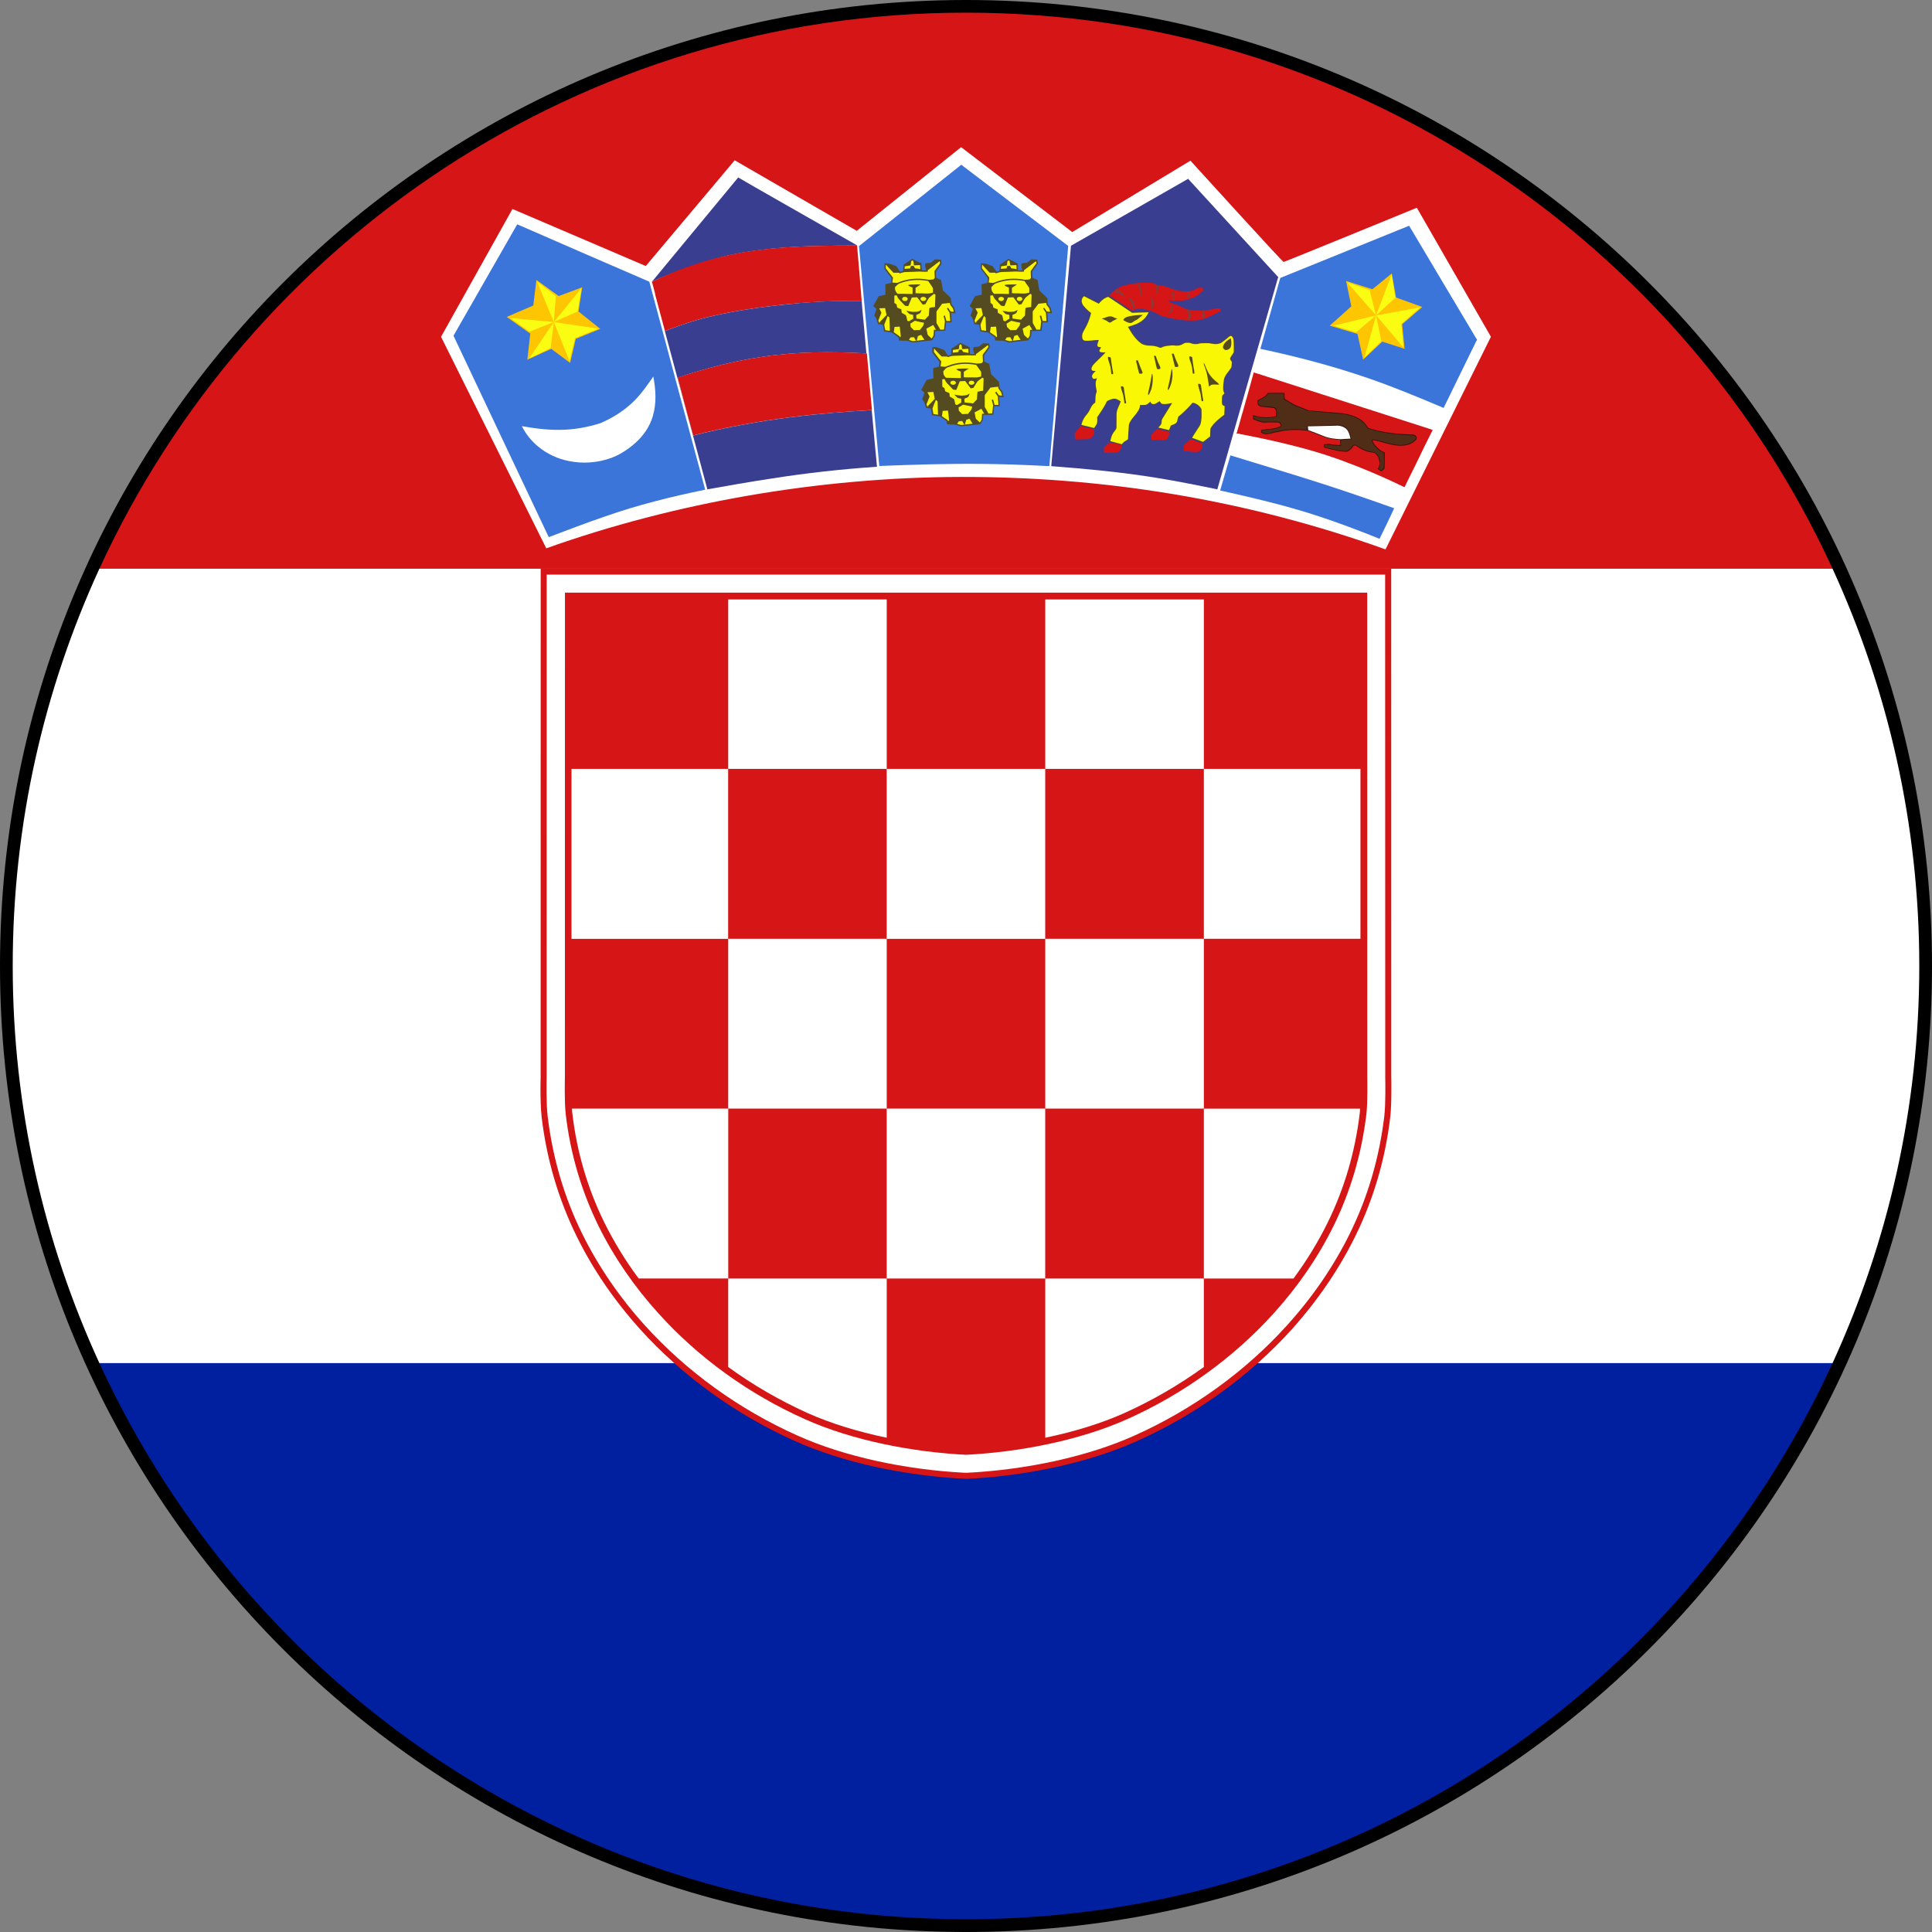 <?xml version="1.0" encoding="UTF-8"?>
<!-- Generator: Adobe Illustrator 28.3.0, SVG Export Plug-In . SVG Version: 6.00 Build 0)  -->
<svg xmlns="http://www.w3.org/2000/svg" xmlns:xlink="http://www.w3.org/1999/xlink" version="1.1" id="Layer_1" x="0px" y="0px" viewBox="0 0 360 360" style="enable-background:new 0 0 360 360;" xml:space="preserve">
<rect x="0" y="0" width="360" height="360" fill="#808080" stroke="none"/>
<style type="text/css">
	.st0{fill:#FFD900;}
	.st1{fill:#ED1C24;}
	.st2{fill:#FFFFFF;}
	.st3{fill:#BF0A30;}
	.st4{fill:#002868;}
	.st5{fill:#004990;}
	.st6{fill:#EF3E42;}
	.st7{fill:#D81E05;}
	.st8{fill:#CE1126;}
	.st9{fill:#006A4E;}
	.st10{fill:#F42A41;}
	.st11{fill:#EE0000;}
	.st12{fill:#FFDE00;}
	.st13{fill:#E8112D;}
	.st14{fill:#FCD116;}
	.st15{fill:#008751;}
	.st16{fill:#009A00;}
	.st17{fill:#D62612;}
	.st18{fill:#009966;}
	.st19{fill:#009E49;}
	.st20{fill:#EF2B2D;}
	.st21{fill:#D7141A;}
	.st22{fill:#11457E;}
	.st23{fill:#008638;}
	.st24{fill:#ED0000;}
	.st25{fill:#6AB2E7;}
	.st26{fill:#12AD2B;}
	.st27{fill:#FF0000;}
	.st28{fill:#DE2910;}
	.st29{fill:#D00C33;}
	.st30{fill:#00A3DD;}
	.st31{fill:#F7D618;}
	.st32{fill:#CE1021;}
	.st33{clip-path:url(#SVGID_00000084488997110419655820000007607677782622270142_);}
	.st34{fill:#00732F;}
	.st35{fill:#FF9900;}
	.st36{fill:#FA0000;}
	.st37{fill:#0000AA;}
	.st38{fill:#007CC2;}
	.st39{fill:#E23D28;}
	.st40{fill:#006B3F;}
	.st41{fill:#F9DD16;}
	.st42{fill:#00A5DB;}
	.st43{fill:#F9DD17;}
	.st44{fill:#F77F00;}
	.st45{fill:#009E60;}
	.st46{fill:#005596;}
	.st47{fill:#002F66;}
	.st48{fill:#EF4135;}
	.st49{fill:#3A75C4;}
	.st50{fill:#138808;}
	.st51{fill:#FF9933;}
	.st52{fill:#000066;}
	.st53{fill:#00209F;}
	.st54{fill:#D61517;}
	.st55{fill:#D61516;}
	.st56{fill:#393E90;}
	.st57{fill:#8E3836;}
	.st58{fill:#544B20;}
	.st59{fill:#F9F704;}
	.st60{fill:#3B75D9;}
	.st61{fill:#FEC502;}
	.st62{fill:#FAFC12;}
	.st63{fill:#F8F604;}
	.st64{fill:#31120A;}
	.st65{fill:#502D17;}
	.st66{fill:#FEFEFE;}
	.st67{fill:#1F4085;}
	.st68{fill:#A20E23;}
	.st69{fill:#CF142B;}
	.st70{fill:#009A63;}
	.st71{fill:#FF823D;}
	.st72{fill:#C60B1E;}
	.st73{fill:#FFC400;}
	.st74{fill:#CCCCCC;}
	.st75{fill:#0039F0;}
	.st76{fill:#FFD691;}
	.st77{fill:#AD1519;}
	.st78{fill:#058E6E;}
	.st79{fill:#ED72AA;}
	.st80{fill:#0148C8;}
	.st81{fill:#005B99;}
	.st82{fill:#BD2925;}
	.st83{fill:#008D46;}
	.st84{fill:#D2232C;}
	.st85{fill:#00529B;}
	.st86{fill:#EE3424;}
	.st87{fill:#007A5E;}
	.st88{fill:#E31937;}
	.st89{fill:#006600;}
	.st90{fill:#BB0000;}
	.st91{fill:none;}
	.st92{fill:#009543;}
	.st93{fill:#DC241F;}
	.st94{fill:#FBDE4A;}
	.st95{fill:#002A8F;}
	.st96{fill:#009977;}
	.st97{fill:#A12830;}
	.st98{fill:#002B7F;}
	.st99{fill:#FFD83D;}
	.st100{fill:#E8A60D;}
	.st101{fill:#0E5A3F;}
	.st102{fill:#AB2034;}
	.st103{fill:#009DDC;}
	.st104{fill:#E60D2E;}
	.st105{fill:#96877D;}
	.st106{fill:#95877E;}
	.st107{fill:#010101;}
	.st108{fill:#D0D0D0;}
	.st109{fill:#006847;}
	.st110{fill:#8A492A;}
	.st111{fill:#977D2F;}
	.st112{fill:#F6C73C;}
	.st113{fill:#A88C2F;}
	.st114{fill:#FAC93E;}
	.st115{fill:#FAC83E;}
	.st116{fill:#9BA066;}
	.st117{fill:#707531;}
	.st118{fill:#F6C73B;}
	.st119{fill:#9E7C2D;}
	.st120{fill:#A98B2D;}
	.st121{fill:#FAC93F;}
	.st122{fill:#FAC83D;}
	.st123{fill:#EBA72A;}
	.st124{fill:#534E47;}
	.st125{fill:#30C1DC;}
	.st126{fill:#2FC1DB;}
	.st127{fill:#0A70A6;}
	.st128{fill:#93321E;}
	.st129{fill:#FAAA51;}
	.st130{fill:#F9A950;}
	.st131{fill:#F8A950;}
	.st132{fill:#201F1E;}
	.st133{fill:#8F4520;}
	.st134{fill:#D2A466;}
	.st135{fill:#4A2815;}
	.st136{fill:#D1A365;}
	.st137{fill:#AA6C29;}
	.st138{fill:#D0A367;}
	.st139{fill:#8E441F;}
	.st140{fill:#201F1F;}
	.st141{fill:#4B2814;}
	.st142{fill:#D1A266;}
	.st143{fill:#271D14;}
	.st144{fill:#241C18;}
	.st145{fill:#D9AC6B;}
	.st146{fill:#D0A266;}
	.st147{fill:#8F451E;}
	.st148{fill:#4A2B11;}
	.st149{fill:#8E461E;}
	.st150{fill:#D0A366;}
	.st151{fill:#4C2915;}
	.st152{fill:#4E2719;}
	.st153{fill:#AA6C28;}
	.st154{fill:#8F491D;}
	.st155{fill:#CEA465;}
	.st156{fill:#6A3D19;}
	.st157{fill:#DAAB6B;}
	.st158{fill:#4C2815;}
	.st159{fill:#251D19;}
	.st160{fill:#77722F;}
	.st161{fill:#A96C28;}
	.st162{fill:#A8AB71;}
	.st163{fill:#894420;}
	.st164{fill:#1E1F1F;}
	.st165{fill:#4B2815;}
	.st166{fill:#A96B29;}
	.st167{fill:#FEFEF7;}
	.st168{fill:#C5C6A6;}
	.st169{fill:#414145;}
	.st170{fill:#DAAC6B;}
	.st171{fill:#8E451F;}
	.st172{fill:#1C211D;}
	.st173{fill:#FFEFCB;}
	.st174{fill:#B07029;}
	.st175{fill:#EE6D16;}
	.st176{fill:#DBAB6A;}
	.st177{fill:#8E4420;}
	.st178{fill:#1D1F22;}
	.st179{fill:#DDA96B;}
	.st180{fill:#040000;}
	.st181{fill:#D0A264;}
	.st182{fill:#8A5123;}
	.st183{fill:#FBE9AD;}
	.st184{fill:#A96A28;}
	.st185{fill:#1D2023;}
	.st186{fill:#FBF2D7;}
	.st187{fill:#6B3F16;}
	.st188{fill:#874D1D;}
	.st189{fill:#F7C73A;}
	.st190{fill:#FDFDF6;}
	.st191{fill:#1D2020;}
	.st192{fill:#1E201F;}
	.st193{fill:#A7AB70;}
	.st194{fill:#BE7E2C;}
	.st195{fill:#503528;}
	.st196{fill:#A8AB70;}
	.st197{fill:#8D461C;}
	.st198{fill:#FBC93C;}
	.st199{fill:#A87233;}
	.st200{fill:#AA6B2B;}
	.st201{fill:#FAC83C;}
	.st202{fill:#FAC93C;}
	.st203{fill:#D1A366;}
	.st204{fill:#4C2814;}
	.st205{fill:#FEFFF0;}
	.st206{fill:#A7AB71;}
	.st207{fill:#F9C93B;}
	.st208{fill:#8C4521;}
	.st209{fill:#382215;}
	.st210{fill:#AD7028;}
	.st211{fill:#C2905F;}
	.st212{fill:#F9CA3F;}
	.st213{fill:#FDFDF7;}
	.st214{fill:#322115;}
	.st215{fill:#1F1F1D;}
	.st216{fill:#AE6F27;}
	.st217{fill:#D0A365;}
	.st218{fill:#5A371C;}
	.st219{fill:#1D201F;}
	.st220{fill:#AA702B;}
	.st221{fill:#5A371A;}
	.st222{fill:#473727;}
	.st223{fill:#8E441E;}
	.st224{fill:#A96C29;}
	.st225{fill:#8C451F;}
	.st226{fill:#D2A367;}
	.st227{fill:#8E4520;}
	.st228{fill:#8D441F;}
	.st229{fill:#A96B28;}
	.st230{fill:#A3A876;}
	.st231{fill:#FDFEF5;}
	.st232{fill:#A7AB73;}
	.st233{fill:#D0A466;}
	.st234{fill:#FFFFFA;}
	.st235{fill:#DBAC6B;}
	.st236{fill:#1F1F1E;}
	.st237{fill:#FEFDFB;}
	.st238{fill:#77722E;}
	.st239{fill:#CFA365;}
	.st240{fill:#FEFEFD;}
	.st241{fill:#D8AC6D;}
	.st242{fill:#AA6F2B;}
	.st243{fill:#D1A466;}
	.st244{fill:#4C2813;}
	.st245{fill:#8D4520;}
	.st246{fill:#7B702C;}
	.st247{fill:#AC6F2B;}
	.st248{fill:#8D441E;}
	.st249{fill:#FDFEFD;}
	.st250{fill:#8B431F;}
	.st251{fill:#201F1D;}
	.st252{fill:#241E19;}
	.st253{fill:#513426;}
	.st254{fill:#AF6D25;}
	.st255{fill:#1A1410;}
	.st256{fill:#AB6E27;}
	.st257{fill:#AE7027;}
	.st258{fill:#1F1E1D;}
	.st259{fill:#76712D;}
	.st260{fill:#AE6F28;}
	.st261{fill:#FAC93D;}
	.st262{fill:#8A441F;}
	.st263{fill:#F9C93D;}
	.st264{fill:#FCFDF9;}
	.st265{fill:#E2B540;}
	.st266{fill:#F8C93F;}
	.st267{fill:#F9CA3C;}
	.st268{fill:#FDFDFE;}
	.st269{fill:#AE7028;}
	.st270{fill:#F9C93C;}
	.st271{fill:#A7AA71;}
	.st272{fill:#FDFDFC;}
	.st273{fill:#AD6F28;}
	.st274{fill:#707532;}
	.st275{fill:#9BA166;}
	.st276{fill:#FDFDFB;}
	.st277{fill:#7D733C;}
	.st278{fill:#9CA167;}
	.st279{fill:#4D2811;}
	.st280{fill:#A8AA71;}
	.st281{fill:#FDFDFA;}
	.st282{fill:#202020;}
	.st283{fill:#997C27;}
	.st284{fill:#A8AC71;}
	.st285{fill:#AC7027;}
	.st286{fill:#9BA167;}
	.st287{fill:#D1A265;}
	.st288{fill:#AE7128;}
	.st289{fill:#A66A2E;}
	.st290{fill:#1F1F1F;}
	.st291{fill:#AC7028;}
	.st292{fill:#F7C83C;}
	.st293{fill:#6D5A23;}
	.st294{fill:#403F14;}
	.st295{fill:#7E3E1B;}
	.st296{fill:#F5C63E;}
	.st297{fill:#F6C63C;}
	.st298{fill:#F6C73A;}
	.st299{fill:#F5C73B;}
	.st300{fill:#F7C73B;}
	.st301{fill:#F7C53B;}
	.st302{fill:#1E211E;}
	.st303{fill:#F5C73C;}
	.st304{fill:#1F211E;}
	.st305{fill:#F8C83E;}
	.st306{fill:#211F1E;}
	.st307{fill:#D0A463;}
	.st308{fill:#1F211D;}
	.st309{fill:#8BBDBE;}
	.st310{fill:#03524D;}
	.st311{fill:#20201C;}
	.st312{fill:#4A2915;}
	.st313{fill:#0D838A;}
	.st314{fill:#132424;}
	.st315{fill:#1E1F20;}
	.st316{fill:#8ABCBB;}
	.st317{fill:#8ABDBE;}
	.st318{fill:#04524D;}
	.st319{fill:#05514D;}
	.st320{fill:#1D1F21;}
	.st321{fill:#1F2021;}
	.st322{fill:#1D2021;}
	.st323{fill:#8ABCBE;}
	.st324{fill:#211D23;}
	.st325{fill:#8BBCBD;}
	.st326{fill:#251E22;}
	.st327{fill:#02524C;}
	.st328{fill:#02514F;}
	.st329{fill:#241F20;}
	.st330{fill:#04524E;}
	.st331{fill:#F5C73D;}
	.st332{fill:#182222;}
	.st333{fill:#8BBDBF;}
	.st334{fill:#211E1F;}
	.st335{fill:#8BBCBF;}
	.st336{fill:#1C2221;}
	.st337{fill:#211E1D;}
	.st338{fill:#211F1F;}
	.st339{fill:#F7C73C;}
	.st340{fill:#00534B;}
	.st341{fill:#1F2022;}
	.st342{fill:#03534D;}
	.st343{fill:#221F1F;}
	.st344{fill:#201E1F;}
	.st345{fill:#07514C;}
	.st346{fill:#F6C63B;}
	.st347{fill:#201F1C;}
	.st348{fill:#8ABDBD;}
	.st349{fill:#20211E;}
	.st350{fill:#0D848A;}
	.st351{fill:#02524D;}
	.st352{fill:#211E20;}
	.st353{fill:#0D6160;}
	.st354{fill:#211D1E;}
	.st355{fill:#8CBCBE;}
	.st356{fill:#01524C;}
	.st357{fill:#89BEBE;}
	.st358{fill:#03524F;}
	.st359{fill:#231E1F;}
	.st360{fill:#231D1E;}
	.st361{fill:#8BBCBE;}
	.st362{fill:#221D1F;}
	.st363{fill:#89BDBF;}
	.st364{fill:#201F20;}
	.st365{fill:#8CBEBF;}
	.st366{fill:#00524C;}
	.st367{fill:#8CBDBC;}
	.st368{fill:#005050;}
	.st369{fill:#201E22;}
	.st370{fill:#8BBDBD;}
	.st371{fill:#211F23;}
	.st372{fill:#231E1D;}
	.st373{fill:#8ABCBD;}
	.st374{fill:#04514D;}
	.st375{fill:#1F1E21;}
	.st376{fill:#06514E;}
	.st377{fill:#005250;}
	.st378{fill:#0D8288;}
	.st379{fill:#1E221F;}
	.st380{fill:#01534E;}
	.st381{fill:#02514E;}
	.st382{fill:#241C1C;}
	.st383{fill:#8DBCBC;}
	.st384{fill:#221E22;}
	.st385{fill:#201E20;}
	.st386{fill:#222123;}
	.st387{fill:#8ABBBE;}
	.st388{fill:#201E21;}
	.st389{fill:#88BFBE;}
	.st390{fill:#06524D;}
	.st391{fill:#87BDBE;}
	.st392{fill:#241C20;}
	.st393{fill:#06524A;}
	.st394{fill:#8ABDBC;}
	.st395{fill:#015249;}
	.st396{fill:#1E2020;}
	.st397{fill:#242020;}
	.st398{fill:#251E20;}
	.st399{fill:#707630;}
	.st400{fill:#065251;}
	.st401{fill:#E3AF65;}
	.st402{fill:#0771A6;}
	.st403{fill:#0770A5;}
	.st404{fill:#707631;}
	.st405{fill:#A78B31;}
	.st406{fill:#F8CA3F;}
	.st407{fill:url(#SVGID_00000168808274299257147150000008220535095020766337_);}
	.st408{fill:#E62735;}
	.st409{fill:#F8DE06;}
	.st410{fill:url(#SVGID_00000132059686961520641950000014109892513630499502_);}
	.st411{fill:url(#SVGID_00000152986251558658518360000003110523593610069168_);}
	.st412{fill:#A86C29;}
	.st413{fill:#0870A5;}
	.st414{fill:#FFCC00;}
	.st415{fill:#003580;}
	.st416{fill:#D21034;}
	.st417{fill:#FFCE00;}
	.st418{fill:#D41D3B;}
	.st419{fill:#E9E8E7;}
	.st420{fill:#3D8E33;}
	.st421{fill:#FCD856;}
	.st422{fill:#0072C6;}
	.st423{fill:#0045E6;}
	.st424{fill:#F21830;}
	.st425{fill:#FFE60D;}
	.st426{fill:#0000FF;}
	.st427{fill:#00853F;}
	.st428{fill:#E31B23;}
	.st429{fill:#FDEF42;}
	.st430{fill:#1EB53A;}
	.st431{fill:#005CE6;}
	.st432{fill:#FDE403;}
	.st433{fill:#0038A8;}
	.st434{fill:#009531;}
	.st435{fill:#FFE700;}
	.st436{fill:#DE3908;}
	.st437{fill:#231F20;}
	.st438{fill:#DE3107;}
	.st439{fill:#FEE601;}
	.st440{fill:#9BA59C;}
	.st441{fill:#FFFEFF;}
	.st442{fill:#FC3D32;}
	.st443{fill:#0061AA;}
</style>
<g>
	<path d="M360,180c0,99.42-80.58,180-180,180S0,279.42,0,180C0,80.58,80.58,0,180,0S360,80.58,360,180z"></path>
	<g>
		<path class="st53" d="M180,357.62c71.68,0,133.4-42.47,161.47-103.62H18.52C46.59,315.15,108.33,357.62,180,357.62z"></path>
		<path class="st54" d="M180,2.36c-71.67,0-133.41,42.49-161.48,103.62h322.95C313.4,44.85,251.68,2.36,180,2.36z"></path>
		<path class="st2" d="M2.37,179.99c0,26.43,5.8,51.47,16.15,74.01h322.95c10.34-22.54,16.16-47.58,16.16-74.01    c0-26.43-5.82-51.47-16.16-74.02H18.52C8.17,128.53,2.37,153.57,2.37,179.99z"></path>
		<g>
			<g>
				<path class="st55" d="M179.94,275.55h-0.18c-11.38-0.56-22.87-3.1-31.6-7.02l0,0c-11.03-4.92-21-12.13-28.89-20.85l0,0      c-4.8-5.34-8.8-11.17-11.81-17.3l0,0c-3.41-6.93-5.61-14.41-6.53-22.22l0,0c-0.18-1.54-0.22-3.68-0.22-5.29l0,0      c0-1.05,0.02-1.88,0.03-2.09l0,0l0.01-90.34v-4.5h4.49H180h74.76h3.35v1.13h-1.14h1.14v-1.13h1.12v4.5l0.01,90.32      c0.01,0.23,0.04,1.06,0.02,2.12l0,0c0,1.61-0.03,3.75-0.21,5.29l0,0c-0.92,7.81-3.12,15.3-6.53,22.22l0,0      c-3.02,6.13-7.01,11.95-11.8,17.3l0,0c-7.88,8.72-17.86,15.93-28.89,20.85l0,0c-8.74,3.92-20.22,6.46-31.62,7.02l0,0l-0.21,0.01      L179.94,275.55L179.94,275.55z M103,110.43v90.36c-0.01,0.23-0.02,1.04-0.02,2.07l0,0c0,1.56,0.02,3.68,0.19,5.03l0,0      c0.91,7.57,3.01,14.79,6.31,21.49l0,0c2.94,5.94,6.78,11.6,11.47,16.79l0,0c7.65,8.48,17.38,15.52,28.15,20.33l0,0      c8.39,3.74,19.67,6.27,30.78,6.82l0,0H180h0.1c11.15-0.55,22.42-3.08,30.81-6.82l0,0c10.75-4.81,20.48-11.85,28.14-20.33l0,0      c4.66-5.19,8.53-10.85,11.47-16.79l0,0c3.28-6.7,5.39-13.91,6.3-21.49l0,0c0.15-1.35,0.19-3.48,0.19-5.03l0,0      c0-1.03-0.02-1.84-0.02-2.09l0,0L257,110.43l-0.02-2.25h-2.22H180h-74.75H103V110.43L103,110.43z"></path>
				<path class="st55" d="M180,272.76h-0.09c-11.06-0.55-22.22-3.02-30.6-6.75c-10.67-4.78-20.34-11.77-27.96-20.19      c-4.63-5.15-8.46-10.76-11.35-16.66c-3.28-6.65-5.39-13.81-6.26-21.31c-0.29-2.35-0.19-6.89-0.19-7.06l0.03-90.34v-1.69h1.67      H180h74.76h1.66v1.69l0.03,90.38c0,0.14,0.1,4.67-0.17,7.03c-0.9,7.5-3,14.66-6.28,21.31c-2.88,5.9-6.73,11.51-11.37,16.66      c-7.61,8.43-17.26,15.41-27.94,20.19c-8.38,3.74-19.53,6.21-30.6,6.75H180L180,272.76z"></path>
				<g>
					<rect x="194.77" y="111.7" class="st2" width="29.55" height="31.57"></rect>
					<rect x="165.22" y="143.27" class="st2" width="29.54" height="31.67"></rect>
					<polygon class="st2" points="224.32,143.27 224.32,174.93 253.5,174.93 253.5,143.27      "></polygon>
					<rect x="106.49" y="143.27" class="st2" width="29.19" height="31.67"></rect>
					<rect x="165.22" y="206.57" class="st2" width="29.54" height="31.66"></rect>
					<path class="st2" d="M224.32,238.23h16.7c2.45-3.3,4.59-6.8,6.36-10.4c3.12-6.33,5.12-13.17,5.98-20.33       c0.04-0.27,0.06-0.6,0.06-0.92h-29.1V238.23z"></path>
					<path class="st2" d="M135.69,206.57h-29.12c0.02,0.33,0.04,0.65,0.08,0.92c0.83,7.17,2.86,14.01,5.97,20.33       c1.79,3.6,3.92,7.1,6.38,10.4h16.7V206.57z"></path>
					<rect x="135.69" y="111.7" class="st2" width="29.54" height="31.57"></rect>
					<rect x="194.77" y="174.93" class="st2" width="29.55" height="31.64"></rect>
					<rect x="135.69" y="174.93" class="st2" width="29.54" height="31.64"></rect>
					<path class="st2" d="M194.77,238.23v29.67c5.4-1.12,10.44-2.67,14.72-4.59c5.25-2.36,10.21-5.25,14.83-8.59v-16.49H194.77z"></path>
					<path class="st2" d="M135.69,238.23v16.49c4.6,3.35,9.59,6.23,14.81,8.59c4.29,1.92,9.34,3.47,14.73,4.59v-29.67H135.69z"></path>
				</g>
				<path class="st2" d="M254.76,110.43l0.01,90.38c0,0,0.11,4.57-0.17,6.84c-0.86,7.2-2.89,14.24-6.1,20.76      c-2.9,5.9-6.71,11.38-11.11,16.25c-7.61,8.42-17.02,15.16-27.38,19.79c-8.97,4.01-20.17,6.13-30,6.63      c-9.85-0.5-21.04-2.61-30.01-6.63c-10.36-4.63-19.79-11.37-27.37-19.79c-4.41-4.88-8.21-10.35-11.12-16.25      c-3.2-6.53-5.26-13.57-6.09-20.76c-0.28-2.27-0.16-6.84-0.16-6.84l0.01-90.38H180H254.76z M258.11,107.07h-3.35H180h-74.75      h-3.38v3.36l-0.01,90.34c-0.01,0.65-0.1,4.88,0.19,7.25c0.92,7.7,3.07,15.06,6.43,21.86c2.97,6.03,6.89,11.77,11.63,17.03      c7.76,8.6,17.61,15.73,28.52,20.6c8.56,3.85,19.94,6.35,31.19,6.92H180h0.17c11.26-0.57,22.63-3.07,31.19-6.92      c10.89-4.87,20.75-12,28.5-20.6c4.76-5.27,8.68-11,11.65-17.03c3.36-6.8,5.51-14.16,6.43-21.86c0.28-2.37,0.19-6.6,0.18-7.25      l-0.02-90.34V107.07L258.11,107.07z"></path>
			</g>
			<g>
				<g>
					<path class="st54" d="M264.28,37.87l-0.52,0.23c-0.01,0-1.54,0.62-3.85,1.57c-3.46,1.44-8.67,3.57-13.02,5.34       c-2.18,0.9-4.16,1.7-5.59,2.27c-0.71,0.28-1.3,0.51-1.7,0.67c-0.11,0.05-0.19,0.07-0.27,0.11l-0.01-0.02       c-1.19-1.23-5.46-5.86-9.42-10.21c-1.97-2.15-3.88-4.24-5.28-5.79c-0.71-0.77-1.29-1.4-1.7-1.86c-0.19-0.22-0.36-0.4-0.46-0.51       c-0.05-0.07-0.09-0.11-0.12-0.13c-0.01-0.02-0.02-0.04-0.02-0.04c0,0,0,0-0.01,0l0,0l0,0l-0.36-0.41l-22.11,13.37l-20.76-15.87       l-19.52,15.64l-22.81-13.18l-16.61,19.75L95.19,38.1L81.44,62.74l20.01,40.23l0.55-0.2c24.09-8.57,50.81-13.19,76.91-13.26       c0.2,0,0.4,0,0.62,0c25.9,0,52.32,4.1,78.41,13.46l0.55,0.2l20.06-40.46L264.28,37.87z"></path>
					<path id="_x3C_Path_x3E__157_" class="st2" d="M101.79,102.17c24.17-8.6,50.96-13.23,77.13-13.3       c26.18-0.06,52.88,4.04,79.25,13.5l19.64-39.62l-13.8-24.04c0,0-24.63,10.1-24.83,10.1c-0.21,0-17.36-18.87-17.36-18.87       l-22.02,13.3l-20.71-15.82l-19.45,15.59L136.9,29.87l-16.57,19.7L95.49,38.94L82.18,62.76L101.79,102.17z"></path>
					<g>
						<g>
							<path class="st56" d="M221.39,33.32L221.39,33.32c5.61,6.12,11.2,12.21,16.79,18.32v0.08l-0.03,0.02         c-0.24,0.7-0.4,1.41-0.62,2.12c-3.58,12.45-7.15,24.88-10.7,37.32c-3.74-0.77-7.48-1.52-11.24-2.13         c-6.53-1.07-13.12-1.68-19.7-2.19v-0.07c1.23-13.67,2.45-27.34,3.67-41C206.87,41.64,214.13,37.46,221.39,33.32L221.39,33.32         z"></path>
							<path class="st55" d="M211.82,52.77c0.75-0.1,1.52-0.1,2.27-0.08c0.27,0,0.55,0.03,0.82,0.1c0.38,0.08,0.67,0.37,1.07,0.44         c0.29,0.01,0.57,0.01,0.85,0.08c0.67,0.12,1.3,0.44,1.94,0.64c0.54,0.2,1.1,0.3,1.66,0.32c0.73,0.07,1.48,0.05,2.13-0.28         c0.25-0.1,0.47-0.26,0.73-0.37c0.28-0.04,0.56,0.02,0.87,0.02c0,0.2,0,0.39,0,0.56c-0.6,0.44-1.13,1.02-1.84,1.25         c-0.51,0.15-0.97,0.39-1.48,0.48c-0.64,0.13-1.3,0.11-1.95,0.11c-0.4,0-0.78-0.05-1.17-0.07c0.06,0.12,0.09,0.22,0.15,0.32         c0.55,0.17,1.11,0.36,1.65,0.62c0.54,0.24,1.09,0.53,1.66,0.71c0.6,0.19,1.23,0.2,1.85,0.24c1,0.03,1.98-0.02,2.95-0.24         c0.24-0.06,0.47-0.17,0.73-0.17c0.23,0,0.48,0,0.74,0.03c-0.02,0.15-0.02,0.31-0.02,0.48c-1.05,0.54-2.08,1.16-3.22,1.48         c-1.05,0.33-2.15,0.33-3.23,0.27c-1.38-0.11-2.78-0.38-4.15-0.73c-0.56-0.15-1.07-0.46-1.57-0.7         c-0.75-0.39-1.6-0.61-2.44-0.69c-0.62-0.07-1.3-0.05-1.8,0.35c-1.45-0.96-2.89-1.94-4.33-2.9c0.5-0.5,0.98-1.05,1.63-1.38         C209.38,53.09,210.61,52.92,211.82,52.77L211.82,52.77z"></path>
							<path class="st57" d="M211.88,52.92c0.19,0,0.34-0.05,0.5-0.05c0.08,0.44,0.33,0.86,0.33,1.33c0,0.34-0.01,0.66-0.02,0.99         c-0.09-0.03-0.12-0.12-0.12-0.22c-0.06-0.39-0.11-0.77-0.23-1.11C212.24,53.53,212.03,53.24,211.88,52.92L211.88,52.92z"></path>
							<path class="st57" d="M215.57,55.33c-0.08-0.74-0.13-1.5-0.17-2.24c0.17,0.04,0.32,0.12,0.5,0.15         c-0.05,0.54-0.12,1.06-0.16,1.56C215.7,54.99,215.7,55.19,215.57,55.33L215.57,55.33z"></path>
							<path class="st57" d="M207.47,54.4c0.24-0.17,0.5-0.35,0.74-0.54c0.38,0.26,0.79,0.52,1.08,0.89         c0.14,0.18,0.17,0.42,0.2,0.63c-0.29-0.19-0.52-0.43-0.84-0.59C208.27,54.62,207.86,54.54,207.47,54.4L207.47,54.4z"></path>
							<path class="st57" d="M218.31,54.32c0.22-0.02,0.41,0.08,0.46,0.3c0.13,0.44,0.05,0.91,0.13,1.38         c-0.06-0.02-0.17-0.02-0.21-0.04C218.46,55.46,218.42,54.87,218.31,54.32L218.31,54.32z"></path>
							<path class="st57" d="M221.32,54.59c0.12,0,0.27,0,0.38-0.02c0,0.28,0,0.59-0.01,0.87c-0.16,0.04-0.31,0.1-0.49,0.12         C221.22,55.24,221.27,54.91,221.32,54.59L221.32,54.59z"></path>
							<path class="st58" d="M201.5,55.74c0.05-0.29,0.27-0.51,0.47-0.7c0.91,0.46,1.8,0.94,2.72,1.38c0.22-0.15,0.38-0.4,0.59-0.58         c0.34-0.31,0.78-0.56,1.22-0.67c1.46,0.95,2.91,1.9,4.34,2.89c0.1,0.09,0.24,0.09,0.37,0.09c0.99-0.04,2-0.09,3-0.11         c-0.25,0.6-0.58,1.14-1.05,1.56c-0.78,0.74-1.83,1.08-2.81,1.37c0.52,0.95,1.15,1.89,2,2.63c0.22,0.19,0.44,0.4,0.71,0.49         c0.29,0.06,0.56,0.17,0.85,0.19c0.54,0.03,1.08,0.03,1.59,0.15c0.24,0.05,0.46,0.2,0.73,0.22c0.24-0.02,0.44-0.19,0.68-0.24         c0.45-0.1,0.92-0.16,1.39-0.2c0.22-0.02,0.43,0,0.67,0.02c0.39,0.08,0.83,0.02,1.21-0.17c0.24-0.11,0.48-0.33,0.79-0.3         c0.33,0,0.66-0.06,0.97,0.06c0.28,0.13,0.57,0.2,0.88,0.18c0.41,0,0.79-0.2,1.2-0.2c0.44,0.02,0.89-0.02,1.36,0.02         c0.41,0.08,0.82,0.18,1.23,0.15c0.34-0.03,0.71-0.07,0.98-0.3c0.36-0.27,0.73-0.5,1.06-0.82c0.19-0.18,0.4-0.39,0.69-0.42         c0.23,0,0.37,0.24,0.46,0.42c0.2,0.31,0.17,0.69,0.18,1.03c0,0.48,0,0.97,0.02,1.48c0.06,0.59-0.58,0.94-0.67,1.48         c0.04,0.21,0.23,0.35,0.29,0.55c0.04,0.29-0.02,0.59-0.06,0.88c0,0.2-0.1,0.35-0.21,0.5c-0.31,0.44-0.65,0.83-0.94,1.29         c-0.13,0.24-0.26,0.48-0.28,0.75c-0.07,0.62-0.17,1.23-0.08,1.86c0.02,0.21,0.13,0.41,0.23,0.58         c-0.09,0.19-0.25,0.37-0.41,0.5c-0.05,0.52-0.1,1.03-0.01,1.52c0.02,0.22,0.33,0.22,0.43,0.37c0.04,0.5-0.02,1.04-0.04,1.56         c0.01,0.15-0.14,0.25-0.25,0.32c-0.74,0.6-1.5,1.17-2.06,1.94c-0.13,0.2-0.3,0.39-0.3,0.63c-0.02,0.42-0.04,0.87-0.05,1.31         c-0.46,0.37-0.94,0.71-1.39,1.08c-0.74-0.29-1.48-0.54-2.24-0.83c0.11-0.19,0.21-0.38,0.31-0.58         c0.39-0.59,0.77-1.19,1.15-1.77c0.18-0.27,0.23-0.57,0.26-0.86c0.11-0.67,0.11-1.35,0.07-2c-0.01-0.13-0.05-0.27-0.12-0.37         c-0.32-0.48-0.83-0.81-1.37-0.93c-0.67,0.76-1.33,1.48-2.1,2.13c-0.17,0.16-0.36,0.27-0.49,0.44         c-0.17,0.35-0.13,0.78-0.4,1.11c-0.27,0.31-0.65,0.42-1.01,0.54c-0.12,0.31-0.24,0.61-0.35,0.92         c-0.74-0.19-1.48-0.35-2.23-0.55c0.13-0.25,0.33-0.45,0.5-0.68c0.15-0.21,0.14-0.48,0.15-0.74c0.02-0.21,0.17-0.39,0.27-0.56         c0.51-0.83,1.02-1.66,1.53-2.5c-0.48,0.07-1,0.18-1.52,0.11c-0.28-0.04-0.43-0.27-0.59-0.48c-0.37,0.25-0.77,0.59-1.27,0.48         c-0.22-0.02-0.37-0.2-0.48-0.35c-0.24,0.24-0.52,0.46-0.85,0.52c-0.29,0.06-0.59,0-0.88,0.03c-0.1,0.75-0.57,1.38-1.05,1.94         c-0.34,0.4-0.69,0.79-0.92,1.27c-0.2,0.39-0.15,0.82-0.19,1.24c-0.06,0.61-0.06,1.25-0.13,1.84         c-0.16,0.24-0.46,0.33-0.68,0.51c-0.19,0.12-0.34,0.33-0.49,0.52c-0.02,0-0.08-0.02-0.1-0.02c-0.17-0.04-0.33-0.07-0.5-0.1         c-0.56-0.18-1.15-0.34-1.72-0.48c0.11-0.65,0.3-1.37,0.72-1.9c0.2-0.24,0.46-0.48,0.44-0.83c0.02-0.82,0-1.65,0.02-2.5         c0.02-0.79,0.48-1.5,0.75-2.24c-0.27-0.15-0.54-0.35-0.84-0.4c-0.41-0.1-0.82,0.08-1.18,0.25c-0.14,0.07-0.29,0.14-0.35,0.27         c-0.46,0.96-1.09,1.85-1.69,2.74c-0.1,0.13-0.05,0.28-0.05,0.44c0.02,0.39,0,0.83-0.24,1.17c-0.15,0.2-0.28,0.4-0.39,0.6         c-0.85-0.21-1.72-0.43-2.55-0.65c0.05-0.46,0.22-0.87,0.42-1.29c0.25-0.49,0.68-0.85,0.96-1.3c0.34-0.62,0.55-1.36,1.21-1.72         c0.05-0.46,0.01-0.92,0.08-1.4c0.02-0.27,0.2-0.5,0.15-0.79c-0.14-0.68-0.27-1.4-0.02-2.08c-0.21,0-0.44,0.06-0.62-0.07         c-0.19-0.17-0.28-0.51-0.15-0.75c0.09-0.23,0.27-0.43,0.43-0.62c-0.22-0.02-0.5-0.09-0.56-0.36         c-0.09-0.39,0.14-0.78,0.38-1.07c0.67-0.7,1.39-1.34,2.06-2.03c-0.33,0-0.68-0.03-0.95-0.24c-0.06-0.05-0.05-0.16-0.04-0.25         c0.05-0.17,0.16-0.32,0.25-0.49c-0.21-0.05-0.54-0.07-0.59-0.35c-0.08-0.34,0.1-0.67,0.19-1.01c-0.8,0.05-1.6,0.22-2.4,0.16         c-0.29,0-0.57-0.23-0.62-0.53c-0.08-0.44-0.05-0.89,0.18-1.28c0.25-0.5,0.53-0.98,0.77-1.5c0.26-0.62,0.51-1.25,0.65-1.92         c-0.54-0.4-1.05-0.89-1.44-1.45C201.5,56.59,201.36,56.12,201.5,55.74L201.5,55.74z"></path>
							<path class="st59" d="M201.58,55.9c0.02-0.29,0.22-0.51,0.4-0.71c0.92,0.46,1.83,0.92,2.75,1.4c0.43-0.44,0.81-0.91,1.4-1.13         c0.14-0.07,0.3-0.2,0.46-0.09c1.46,0.96,2.9,1.93,4.36,2.92c1.03-0.04,2.05-0.07,3.08-0.1c-0.28,0.55-0.62,1.09-1.12,1.48         c-0.79,0.65-1.78,0.94-2.74,1.23c0.65,1.18,1.43,2.37,2.56,3.17c0.31,0.16,0.65,0.25,0.99,0.31         c0.62,0.05,1.29,0.02,1.89,0.22c0.26,0.09,0.57,0.29,0.85,0.15c0.59-0.32,1.29-0.32,1.92-0.39c0.36-0.03,0.71,0.09,1.07,0.04         c0.31-0.02,0.62-0.08,0.88-0.25c0.2-0.09,0.4-0.27,0.65-0.27c0.31,0,0.61-0.05,0.92,0.08c0.34,0.14,0.72,0.19,1.11,0.15         c0.33-0.01,0.65-0.19,1-0.15c0.44,0,0.86-0.04,1.31,0c0.47,0.08,0.98,0.19,1.45,0.15c0.32-0.07,0.64-0.09,0.9-0.31         c0.4-0.33,0.85-0.59,1.23-0.96c0.13-0.11,0.31-0.25,0.5-0.25c0.23,0.11,0.36,0.37,0.43,0.61c0.08,0.46,0.03,0.91,0.07,1.35         c-0.03,0.35,0.02,0.7-0.01,1.07c-0.17,0.38-0.48,0.67-0.64,1.07c-0.12,0.29,0.14,0.52,0.29,0.76         c-0.05,0.35-0.01,0.7-0.12,1.04c-0.45,0.74-1.17,1.36-1.36,2.22c-0.08,0.63-0.19,1.3-0.13,1.96         c0.03,0.22,0.12,0.43,0.22,0.63c-0.12,0.13-0.28,0.26-0.39,0.4c-0.08,0.4-0.08,0.82-0.08,1.23c0.01,0.19,0.01,0.39,0.13,0.54         c0.1,0.1,0.25,0.15,0.38,0.22c0,0.52-0.05,1.04-0.07,1.58c-0.79,0.62-1.63,1.23-2.22,2.04c-0.15,0.19-0.3,0.39-0.36,0.6         c-0.04,0.46-0.04,0.94-0.06,1.42c-0.44,0.32-0.86,0.66-1.3,1c-0.67-0.24-1.36-0.51-2.04-0.74c0.08-0.15,0.17-0.32,0.26-0.46         c0.39-0.59,0.76-1.18,1.14-1.77c0.17-0.25,0.21-0.54,0.27-0.82c0.11-0.7,0.11-1.44,0.08-2.16c0-0.17-0.1-0.32-0.21-0.46         c-0.34-0.47-0.88-0.8-1.45-0.9c-0.64,0.76-1.36,1.49-2.12,2.16c-0.17,0.15-0.37,0.29-0.55,0.46         c-0.16,0.37-0.1,0.81-0.39,1.15c-0.28,0.26-0.65,0.35-1.01,0.5c-0.1,0.29-0.21,0.59-0.33,0.85c-0.65-0.15-1.3-0.3-1.98-0.47         c0.22-0.26,0.53-0.5,0.58-0.85c0.06-0.23-0.01-0.52,0.14-0.74c0.61-0.98,1.23-1.98,1.85-2.99c-0.48,0.1-0.97,0.2-1.48,0.2         c-0.19,0-0.39,0-0.55-0.12c-0.13-0.14-0.19-0.29-0.32-0.42c-0.41,0.23-0.83,0.66-1.34,0.52c-0.22-0.05-0.31-0.28-0.38-0.45         c-0.27,0.25-0.54,0.56-0.92,0.62c-0.33,0.05-0.65,0.02-1,0.02c-0.02,0.83-0.59,1.46-1.08,2.07c-0.41,0.49-0.86,1.02-1,1.66         c-0.06,0.87-0.13,1.77-0.17,2.66c-0.26,0.21-0.58,0.34-0.81,0.55c-0.11,0.1-0.23,0.23-0.33,0.37         c-0.7-0.2-1.42-0.37-2.14-0.57c0.11-0.54,0.25-1.11,0.57-1.57c0.17-0.24,0.37-0.44,0.5-0.7c0.1-0.19,0.08-0.39,0.08-0.6         c0-0.74,0-1.51,0.01-2.25c0.04-0.84,0.55-1.53,0.78-2.28c-0.36-0.2-0.71-0.51-1.15-0.51c-0.51-0.02-0.98,0.24-1.43,0.46         c-0.48,1.06-1.18,2.02-1.83,3.01c0.04,0.42,0.07,0.83-0.07,1.22c-0.12,0.28-0.34,0.5-0.49,0.77c-0.8-0.2-1.57-0.38-2.36-0.58         c0.12-0.48,0.29-0.95,0.57-1.37c0.24-0.39,0.61-0.72,0.84-1.15c0.23-0.37,0.37-0.82,0.64-1.16c0.14-0.21,0.33-0.32,0.52-0.46         c0.08-0.52,0-1.06,0.13-1.59c0.03-0.19,0.18-0.39,0.13-0.61c-0.08-0.46-0.19-0.94-0.17-1.43c0-0.31,0.1-0.61,0.23-0.92         c-0.21,0.07-0.46,0.17-0.69,0.07c-0.19-0.13-0.28-0.44-0.18-0.66c0.16-0.31,0.4-0.54,0.64-0.77c-0.19,0-0.4,0.01-0.57-0.04         c-0.17-0.08-0.25-0.27-0.21-0.42c0.05-0.35,0.26-0.61,0.5-0.86c0.69-0.74,1.48-1.39,2.13-2.16c-0.39,0.03-0.83,0.1-1.16-0.17         c-0.03-0.29,0.23-0.54,0.33-0.76c-0.26-0.05-0.67,0-0.72-0.36c0.02-0.35,0.19-0.67,0.27-1c-0.85-0.02-1.69,0.22-2.55,0.13         c-0.24,0-0.44-0.17-0.5-0.42c-0.08-0.33-0.06-0.69,0.06-1.01c0.24-0.52,0.53-0.95,0.78-1.48c0.33-0.71,0.61-1.46,0.78-2.25         c-0.53-0.4-1.02-0.86-1.44-1.38C201.67,56.66,201.5,56.27,201.58,55.9L201.58,55.9z"></path>
							<path class="st57" d="M214.24,55.26c0.39,0.3,0.64,0.71,0.79,1.18c0.08,0.46-0.16,0.88-0.51,1.17         c0.05-0.32,0.11-0.67,0.07-0.96C214.57,56.15,214.36,55.71,214.24,55.26L214.24,55.26z"></path>
							<path class="st57" d="M210.16,55.46c0.5,0.08,0.91,0.41,1.13,0.84c0.16,0.34,0.16,0.68,0.2,1c-0.13,0.11-0.26,0.2-0.39,0.29         c0-0.51-0.25-0.92-0.44-1.34C210.54,55.94,210.35,55.7,210.16,55.46L210.16,55.46z"></path>
							<path class="st57" d="M218.12,56.44c0.06,0.02,0.15,0.05,0.18,0.15c0.15,0.36,0.26,0.73,0.23,1.15         c-0.01,0.2-0.17,0.35-0.32,0.46c-0.21,0.12-0.43,0.28-0.66,0.38c-0.04-0.11,0.06-0.16,0.13-0.23         C218.24,57.89,218.22,57.08,218.12,56.44L218.12,56.44z"></path>
							<path class="st57" d="M220.94,57.67c0.19,0.04,0.44,0.04,0.6,0.17c0.28,0.27,0.46,0.64,0.42,1.01         c-0.02,0.26-0.16,0.5-0.27,0.71c-0.18-0.01-0.35-0.01-0.54-0.05c0.14-0.3,0.4-0.63,0.29-1         C221.33,58.22,221.09,57.96,220.94,57.67L220.94,57.67z"></path>
							<path class="st57" d="M223.94,57.91c0.16-0.02,0.33-0.02,0.48-0.02c0.02,0.39,0.04,0.79,0.08,1.16         c-0.14,0.1-0.3,0.17-0.45,0.24C224.01,58.83,223.99,58.37,223.94,57.91L223.94,57.91z"></path>
							<path class="st58" d="M210.32,58.96c0.85-0.19,1.75-0.28,2.65-0.28c-0.33,0.27-0.65,0.49-0.98,0.79         c-0.22,0.17-0.5,0.24-0.73,0.42c-0.19,0.15-0.4,0.32-0.67,0.3c-0.48-0.05-0.89-0.3-1.28-0.55         C209.45,59.2,209.92,59.07,210.32,58.96L210.32,58.96z"></path>
							<path class="st58" d="M205.27,59.36c0.54-0.06,1.05-0.41,1.6-0.41c0.48-0.03,0.85,0.38,1.35,0.41         c-0.31,0.16-0.6,0.31-0.89,0.46c-0.17,0.1-0.31,0.27-0.48,0.29c-0.27,0-0.44-0.21-0.63-0.33         C205.91,59.62,205.58,59.49,205.27,59.36L205.27,59.36z"></path>
							<path class="st58" d="M229.35,63.04c0,0,0.34,1.53-0.29,1.96c-0.26,0.21-0.69,0.31-0.9,0.13c-0.17-0.1-0.32-0.32-0.27-0.54         C228.07,63.66,229.35,63.04,229.35,63.04z"></path>
							<path class="st58" d="M221.59,66.46c0.18-0.13,0.38,0,0.55,0.09c0.11,0.8,0.2,1.66,0.37,2.47c0.01,0.17,0.06,0.32,0.06,0.5         c-0.01,0.17-0.33,0.17-0.33-0.02c-0.08-0.59-0.1-1.18-0.3-1.74C221.82,67.34,221.59,66.92,221.59,66.46L221.59,66.46z"></path>
							<path class="st58" d="M206.45,66.55c0.15-0.14,0.35,0,0.52,0.09c0.11,0.83,0.23,1.64,0.37,2.46         c0.04,0.18,0.09,0.33,0.09,0.51c-0.03,0.18-0.35,0.18-0.35-0.02c-0.1-0.59-0.11-1.18-0.32-1.75         C206.67,67.42,206.42,67.01,206.45,66.55L206.45,66.55z"></path>
							<path class="st58" d="M208.86,72.02c0.15-0.12,0.37,0,0.52,0.1c0.13,0.8,0.23,1.63,0.37,2.47c0.04,0.15,0.09,0.32,0.09,0.47         c-0.02,0.17-0.33,0.17-0.33,0c-0.1-0.59-0.12-1.18-0.31-1.75C209.09,72.88,208.86,72.49,208.86,72.02L208.86,72.02z"></path>
							<path class="st58" d="M223.25,71.56c0.16-0.12,0.37,0,0.51,0.1c0.12,0.81,0.23,1.66,0.37,2.49c0.04,0.15,0.08,0.3,0.08,0.48         c-0.01,0.19-0.33,0.19-0.33-0.02c-0.08-0.55-0.12-1.17-0.32-1.71C223.47,72.44,223.24,72.02,223.25,71.56L223.25,71.56z"></path>
							<path class="st58" d="M211.72,67.17c0.1-0.07,0.19-0.02,0.31,0c0.21,0.56,0.4,1.15,0.67,1.72c0.08,0.21,0.23,0.4,0.18,0.63         c-0.14,0.2-0.4,0.09-0.6,0.09c-0.23-0.68-0.33-1.4-0.53-2.09C211.73,67.38,211.67,67.27,211.72,67.17L211.72,67.17z"></path>
							<path class="st58" d="M218.37,65.92c0.11-0.06,0.21-0.02,0.33,0c0.2,0.56,0.4,1.16,0.67,1.7c0.09,0.23,0.23,0.42,0.18,0.66         c-0.14,0.17-0.41,0.08-0.6,0.08c-0.22-0.67-0.33-1.39-0.52-2.09C218.39,66.16,218.35,66.02,218.37,65.92L218.37,65.92z"></path>
							<path class="st58" d="M215.05,66.31c0.1-0.05,0.19,0,0.29,0c0.22,0.59,0.41,1.18,0.69,1.72c0.09,0.2,0.23,0.42,0.18,0.64         c-0.14,0.19-0.4,0.1-0.6,0.1c-0.23-0.7-0.33-1.43-0.51-2.13C215.06,66.55,215.01,66.41,215.05,66.31L215.05,66.31z"></path>
							<path class="st58" d="M224.36,68.02c-0.04-0.13-0.08-0.26-0.02-0.4c0.16,0.29,0.26,0.59,0.37,0.89         c0.21,0.49,0.44,0.96,0.74,1.38c0.43,0.59,0.97,1.05,1.51,1.49c0.09,0.1,0.14,0.18,0.22,0.27c-0.48,0.07-0.96-0.07-1.43,0.04         c-0.18,0.08-0.29,0.23-0.46,0.35c-0.12-0.6-0.17-1.23-0.29-1.83C224.87,69.46,224.63,68.73,224.36,68.02L224.36,68.02z"></path>
							<path class="st58" d="M218.33,68.78c0.02,0,0.06,0,0.07,0c0.15,0.91,0.09,1.86-0.2,2.78c-0.12,0.4-0.28,0.79-0.52,1.15         c-0.08-0.12-0.11-0.21-0.08-0.31c0.09-0.48,0.23-0.94,0.33-1.44C218.08,70.24,218.16,69.5,218.33,68.78L218.33,68.78z"></path>
							<path class="st58" d="M214.64,69.69c0.02,0,0.06,0,0.09,0c0.15,0.93,0.06,1.89-0.19,2.79c-0.14,0.4-0.31,0.81-0.54,1.16         c-0.08-0.11-0.08-0.2-0.08-0.31c0.08-0.47,0.23-0.96,0.32-1.43C214.4,71.18,214.49,70.43,214.64,69.69L214.64,69.69z"></path>
							<path class="st55" d="M201.35,79.42c0.82,0.17,1.66,0.36,2.5,0.54c-0.02,0.29,0.03,0.58-0.01,0.88         c-0.1,0.33-0.29,0.62-0.57,0.79c-0.26,0.12-0.54,0.21-0.82,0.21c-0.71,0-1.42,0.05-2.13,0.05c-0.03-0.39-0.04-0.79-0.08-1.16         C200.6,80.29,200.97,79.85,201.35,79.42L201.35,79.42z"></path>
							<path class="st55" d="M214.55,81.01c0.36-0.37,0.7-0.74,1.07-1.09c0.74,0.2,1.52,0.35,2.26,0.55         c-0.04,0.3-0.01,0.62-0.17,0.89c-0.09,0.15-0.15,0.35-0.31,0.48c-0.27,0.14-0.58,0.21-0.89,0.18         c-0.65-0.04-1.29-0.06-1.94-0.09C214.57,81.63,214.52,81.31,214.55,81.01L214.55,81.01z"></path>
							<path class="st55" d="M220.58,82.93c0.44-0.35,0.84-0.73,1.28-1.07c0.74,0.26,1.49,0.53,2.23,0.76         c-0.02,0.24-0.01,0.44-0.05,0.66c-0.14,0.59-0.7,1-1.29,0.95c-0.71-0.06-1.44-0.12-2.17-0.19         C220.58,83.68,220.58,83.3,220.58,82.93L220.58,82.93z"></path>
							<path class="st55" d="M205.72,83.35c0.31-0.31,0.62-0.59,0.95-0.9c0.61,0.09,1.22,0.2,1.83,0.31c0.17,0.03,0.34,0.06,0.5,0.1         c0,0.46-0.13,0.94-0.47,1.25c-0.23,0.15-0.53,0.21-0.8,0.27c-0.67,0.02-1.34,0.02-2.01,0.02         C205.72,84.06,205.72,83.69,205.72,83.35L205.72,83.35z"></path>
						</g>
						<g>
							<path class="st56" d="M137.54,33.08h0.04c0.98,0.59,1.99,1.13,2.98,1.73c6.28,3.58,12.57,7.18,18.87,10.75         c0.09,0.08,0.21,0.1,0.29,0.2c-5.21,0-10.42,0.05-15.61,0.54c-2.57,0.27-5.15,0.61-7.68,1.13         c-5.09,1.08-11.51,3.5-14.95,5.06C121.47,52.49,132.23,39.49,137.54,33.08L137.54,33.08z"></path>
							<path class="st55" d="M143.85,46.3c5.19-0.5,10.4-0.54,15.61-0.54c0.09,0,0.16,0,0.24,0c0.29,3.42,0.6,6.87,0.86,10.3         c-0.67,0.05-1.33,0-1.98,0.02c-1.2,0.03-2.39,0.03-3.56,0.05c-2.64,0.08-5.28,0.26-7.91,0.52c-2.86,0.28-5.72,0.64-8.56,1.1         c-3.02,0.5-6.05,1.09-9.01,1.97c-1.9,0.56-3.79,1.26-5.64,1.95c-0.6-2.23-1.2-4.5-1.81-6.75c0-0.1-0.03-0.18-0.04-0.29         c-0.19-0.7-0.38-1.41-0.57-2.13c4.67-2.25,9.61-3.98,14.72-5.06C138.7,46.91,141.28,46.56,143.85,46.3L143.85,46.3z"></path>
							<path class="st56" d="M155.02,56.12c1.17-0.02,2.36-0.02,3.56-0.05c0.66-0.02,1.32,0.03,1.98-0.02         c0.03,0.54,0.09,1.08,0.13,1.62c0.27,2.71,0.5,5.46,0.75,8.19c-6.49-0.37-13.05-0.35-19.5,0.65         c-5.3,0.79-10.51,2.13-15.6,3.85c-0.06,0.08-0.01,0.18,0,0.28c0.64,2.51,1.33,4.98,1.99,7.49v0.1         c-0.06-0.18-0.1-0.36-0.15-0.54c-1.43-5.32-2.87-10.66-4.3-16.01c1.85-0.69,3.75-1.39,5.64-1.95         c2.96-0.88,5.99-1.47,9.01-1.97c2.84-0.46,5.7-0.82,8.56-1.1C149.75,56.37,152.38,56.2,155.02,56.12L155.02,56.12z"></path>
							<path class="st55" d="M141.95,66.5c6.45-1,13.02-1.02,19.5-0.65c0.03,0,0.04,0.02,0.08,0.02c0.31,3.52,0.64,7.01,0.94,10.49         l-0.05,0.04c-4.96,0.31-9.91,0.68-14.85,1.31c-6.17,0.78-12.31,1.89-18.37,3.42h-0.04c-0.25-0.96-0.52-1.89-0.76-2.85         c-0.03-0.02-0.07-0.07-0.07-0.08l0,0v-0.1c-0.65-2.51-1.35-4.98-1.99-7.49c-0.01-0.1-0.06-0.2,0-0.28         C131.44,68.63,136.65,67.29,141.95,66.5L141.95,66.5z"></path>
							<path class="st56" d="M147.58,77.72c4.94-0.63,9.89-1.01,14.85-1.31c0.32,3.47,0.63,6.92,0.97,10.41v0.15         c-6.66,0.45-13.3,1.19-19.9,2.24c-3.89,0.58-7.8,1.29-11.69,1.97c-1.16-4.32-2.32-8.66-3.47-12.97         c0,0.01,0.04,0.05,0.07,0.08c0.25,0.96,0.51,1.89,0.76,2.85h0.04C135.27,79.61,141.41,78.5,147.58,77.72L147.58,77.72z"></path>
						</g>
						<g>
							<path class="st60" d="M96.37,41.81h0.04c8.19,3.57,16.38,7.15,24.58,10.68c3.46,12.9,6.91,25.79,10.39,38.68v0.08         c-3.17,0.66-6.31,1.35-9.44,2.19c-3.13,0.81-6.2,1.74-9.25,2.81c-3.51,1.2-6.98,2.53-10.44,3.84         c-5.93-12.5-11.82-25.02-17.74-37.52v-0.03C88.46,55.63,92.43,48.71,96.37,41.81L96.37,41.81z"></path>
							<path class="st2" d="M121.02,71.18c0.24-0.33,0.48-0.67,0.72-1.02c0.46,2.43,0.63,5.02-0.12,7.45         c-0.55,1.85-1.69,3.52-3.11,4.81c-0.88,0.83-1.89,1.53-2.93,2.13c-0.52,0.31-1.07,0.52-1.63,0.76         c-2.55,0.93-5.33,1.14-7.99,0.59c-2.05-0.41-4.05-1.33-5.67-2.68c-1.27-1.04-2.31-2.34-3.05-3.81         c2.7,0.47,5.43,0.81,8.2,0.65c2.17-0.12,4.34-0.54,6.42-1.2c1.97-0.84,3.84-1.96,5.47-3.38         C118.76,74.25,119.94,72.75,121.02,71.18L121.02,71.18z"></path>
							<g>
								<polygon class="st61" points="108.48,53.53 107.79,58.04 111.85,61.28 107.28,63.14 106.23,67.62 102.72,65 98.26,67.03           98.81,62.17 94.42,59.05 99.37,56.93 99.95,52.16 104.11,55.17         "></polygon>
								<polygon class="st62" points="108.36,53.66 107.65,58.02 103.2,60.01         "></polygon>
								<polygon class="st62" points="100.07,52.47 103.58,55.16 103.2,60.01         "></polygon>
								<polygon class="st62" points="98.59,66.8 102.59,64.85 103.2,60.01         "></polygon>
								<polygon class="st62" points="95.04,59.25 98.67,61.8 103.2,60.01         "></polygon>
								<polygon class="st62" points="111.49,61.24 107.15,63 106.11,67.29 103.21,60.01         "></polygon>
							</g>
						</g>
						<g>
							<path class="st60" d="M179.12,30.7L179.12,30.7c6.65,5.04,13.28,10.08,19.9,15.11v0.25c-1.17,13.58-2.32,27.17-3.48,40.77         h-0.65c-4.01-0.22-8.01-0.35-12.02-0.39c-6.34-0.06-12.69,0.14-19.03,0.39c-1.26-13.62-2.51-27.26-3.77-40.9v-0.08         C166.41,40.8,172.76,35.76,179.12,30.7L179.12,30.7z"></path>
							<g>
								<g>
									<path class="st58" d="M169.96,48.24c0.58,0.28,1.16,0.57,1.74,0.85c0.01,0.44,0.01,0.86,0.07,1.3c0.25,0,0.55,0,0.83,0           c-0.09-0.33-0.24-0.66-0.22-1.01c0.02-0.09-0.01-0.2,0.04-0.26c0.38-0.21,0.9,0,1.23-0.33c0.17-0.16,0.35-0.28,0.53-0.44           c0.39,0,0.76,0,1.14,0.03c0.05,0.24,0.1,0.51,0.14,0.74c-0.36,0.51-0.73,0.96-1.06,1.46c-0.05,0.4,0.03,0.78,0.02,1.17           c0.31,0.16,0.63,0.29,0.94,0.42c0.11,0.65,0.23,1.27,0.33,1.94c0.51,0.48,0.98,0.96,1.48,1.43           c0.05,0.36,0.05,0.73,0.13,1.1c0.11,0.28,0.39,0.44,0.5,0.75c0.11,0.33,0.17,0.65,0.26,0.98           c-0.29-0.01-0.57-0.04-0.86-0.06c0.06,0.58,0.08,1.18,0.13,1.75c-0.35,0-0.68,0.02-1.03,0c-0.06,0.54-0.1,1.06-0.18,1.57           c-0.62,0.02-1.25,0.02-1.87,0.07c-0.04,0.28-0.01,0.59-0.05,0.89c-0.14,0.27-0.34,0.54-0.51,0.82           c-1.17,0.14-2.34,0.27-3.52,0.39c-0.44-0.02-0.84-0.3-1.29-0.32c-0.47,0-0.91,0-1.39-0.03c-0.02-0.19-0.02-0.42-0.07-0.59           c-0.25-0.21-0.52-0.37-0.78-0.57c-0.19-0.13-0.36-0.31-0.6-0.35c-0.44-0.06-0.88-0.12-1.3-0.19           c-0.08-0.41-0.15-0.83-0.23-1.22c-0.29-0.07-0.59-0.09-0.88-0.13c-0.09-0.3-0.18-0.6-0.3-0.91           c-0.07-0.26-0.26-0.48-0.43-0.69c0.13-0.4,0.3-0.82,0.43-1.23c-0.2-0.18-0.4-0.36-0.62-0.54c0.36-0.6,0.69-1.25,1.02-1.85           c0.42-0.09,0.86-0.18,1.26-0.26c-0.02-0.66-0.01-1.29-0.02-1.95c0.35-0.09,0.7-0.17,1.06-0.27c0.04-0.3,0.09-0.57,0.1-0.88           c-0.42-0.57-0.88-1.13-1.31-1.72c-0.04-0.33,0-0.69,0-1.04c0.35,0.03,0.74,0,1.08,0.12c0.34,0.13,0.68,0.26,1.01,0.37           c0.14,0.05,0.19,0.17,0.26,0.28c0.19,0.27,0.37,0.56,0.56,0.81c0.19-0.05,0.37-0.11,0.54-0.16           c0.04-0.39,0.06-0.76,0.11-1.15C168.89,48.96,169.41,48.61,169.96,48.24L169.96,48.24z"></path>
									<path class="st63" d="M169.79,48.66c0.07-0.04,0.13-0.08,0.19-0.13c0.07,0.03,0.13,0.08,0.21,0.1           c0.04,0.26,0.09,0.55,0.1,0.81c0.39-0.01,0.77-0.04,1.16-0.04c0,0.23,0.01,0.5,0.03,0.77c-0.33-0.08-0.64-0.15-0.98-0.17           c-0.08-0.17-0.18-0.32-0.27-0.46c-0.17,0-0.35,0-0.5,0.02c-0.05,0.16-0.09,0.31-0.14,0.46c-0.35,0.04-0.69,0.06-1.03,0.08           c0-0.15,0.01-0.33,0.02-0.47c0.36-0.07,0.74-0.12,1.1-0.18C169.72,49.17,169.76,48.9,169.79,48.66L169.79,48.66z"></path>
									<path class="st63" d="M172.87,50.36c0.75-0.56,1.48-1.13,2.23-1.7c0.03,0.13,0.06,0.23,0.08,0.4           c-0.31,0.4-0.6,0.82-0.92,1.26c-0.05,0.08-0.15,0.17-0.13,0.3c0.01,0.36,0.03,0.77,0.05,1.15           c-0.08,0.1-0.15,0.17-0.25,0.29c-0.39,0.03-0.77,0.12-1.18,0.03c-1.68-0.31-3.42-0.17-5.02,0.41           c-0.27,0.08-0.5,0.28-0.81,0.2c-0.2-0.02-0.4-0.03-0.64-0.05c0.05-0.31,0.09-0.61,0.12-0.92c-0.46-0.56-0.9-1.15-1.36-1.76           c0.01-0.22,0.02-0.44,0.02-0.66c0.46,0.52,0.96,1.01,1.43,1.51c0.34,0,0.69,0,1.04,0c0.03,0.04,0.07,0.11,0.09,0.13           c0.37-0.09,0.74-0.26,1.14-0.26c0.85-0.02,1.71-0.04,2.55-0.09c0.51,0.02,1.03,0.07,1.55,0.02           C172.85,50.53,172.87,50.44,172.87,50.36L172.87,50.36z"></path>
									<path class="st63" d="M167.69,52.79c1.3-0.51,2.74-0.71,4.16-0.58c0.37,0.04,0.74,0.1,1.09,0.14           c0.26,0.37,0.52,0.77,0.77,1.11c0.24,0.32,0.11,0.71,0.14,1.06c-0.24,0.05-0.48,0.12-0.71,0.17c-0.31,0.02-0.59,0-0.89,0           c-0.55-0.06-1.1,0-1.65-0.06c0-0.32,0-0.67,0-1c0.32-0.21,0.64-0.41,0.94-0.63c-0.62,0-1.25,0-1.86,0.03           c-0.17,0-0.33,0.06-0.48,0.1c0.21,0.25,0.56,0.33,0.84,0.44c-0.01,0.39,0.03,0.8,0,1.21c-0.92-0.03-1.85-0.03-2.79-0.03           c-0.16-0.21-0.35-0.39-0.42-0.65c-0.07-0.18-0.06-0.4-0.06-0.6C167.08,53.24,167.29,52.9,167.69,52.79L167.69,52.79z"></path>
									<path class="st63" d="M173.11,55.51c0.28-0.29,0.65-0.51,0.95-0.77c0.07,0.06,0.15,0.11,0.24,0.13           c-0.03,0.79-0.06,1.56-0.08,2.34c-0.35,0.04-0.73,0.04-1.04,0.19c-0.06,0.46-0.06,0.94-0.1,1.39           c-0.24,0.27-0.52,0.48-0.73,0.78c-0.52-0.07-1.07-0.14-1.58-0.21c-0.03-0.21-0.04-0.44-0.04-0.65           c0.26-0.2,0.66-0.2,0.81-0.52c0.07-0.16,0.12-0.31,0.19-0.46c-0.28,0.13-0.54,0.33-0.87,0.35c-0.36,0-0.69,0.07-1.01,0           c-0.32-0.07-0.65-0.1-0.98-0.17c0.19,0.19,0.37,0.42,0.58,0.59c0.24,0.09,0.48,0.11,0.71,0.17c0,0.24,0.01,0.49,0.01,0.72           c-0.27,0.15-0.54,0.29-0.79,0.48c-0.1-0.05-0.21-0.06-0.31-0.09c-0.1-0.34-0.12-0.72-0.27-1.04           c-0.25-0.17-0.52-0.31-0.77-0.44c-0.03-0.22-0.04-0.44-0.08-0.66c-0.25-0.1-0.52-0.21-0.78-0.33           c-0.04-0.19-0.05-0.38-0.11-0.58c-0.12-0.11-0.27-0.2-0.41-0.28c0-0.46,0-0.91,0-1.37c0.14,0,0.28-0.06,0.42-0.06           c0.13,0.25,0.24,0.52,0.43,0.73c0.37,0.4,0.76,0.81,1.13,1.21c0.19,0.03,0.4,0.09,0.6,0.07c0.08-0.1,0.11-0.17,0.14-0.28           c0.16-0.45,0.37-0.88,0.53-1.31c0.35-0.03,0.68-0.03,1-0.05c0.36,0.46,0.7,0.91,1.03,1.38c0.17-0.02,0.35-0.06,0.5-0.09           C172.65,56.29,172.85,55.87,173.11,55.51L173.11,55.51z"></path>
									<path class="st63" d="M175.56,56.59c0.48-0.04,0.97-0.1,1.43-0.15c-0.02,0.46,0.43,0.68,0.58,1.06           c0.07,0.19,0.12,0.4,0.16,0.59c-0.2-0.03-0.4-0.03-0.6-0.05c-0.17-0.23-0.33-0.45-0.48-0.69c-0.07,0.06-0.15,0.1-0.21,0.15           c0.15,0.27,0.36,0.49,0.49,0.74c0.07,0.54,0.07,1.05,0.13,1.57c-0.24,0-0.47,0-0.71,0c-0.11-0.34-0.18-0.67-0.29-1.03           c-0.08,0.05-0.17,0.05-0.24,0.1c0.08,0.32,0.21,0.65,0.25,1.01c-0.04,0.49-0.11,1-0.17,1.53c-0.23,0-0.46,0-0.71,0           c-0.17-0.4-0.44-0.77-0.65-1.16c-0.04-0.12-0.04-0.22-0.04-0.34c0-0.58,0-1.19,0-1.79c0-0.09,0.04-0.17,0.1-0.24           C174.91,57.45,175.25,57.02,175.56,56.59L175.56,56.59z"></path>
									<path class="st63" d="M163.82,57.45c0.39-0.01,0.76-0.04,1.11-0.04c0.08,0.41,0.17,0.86,0.26,1.29           c-0.43,0.45-0.88,0.92-1.35,1.4c0.06,0.04,0.11,0.06,0.16,0.11c-0.04,0-0.13-0.02-0.18-0.05c-0.04-0.16-0.09-0.3-0.15-0.45           c0.19-0.48,0.38-0.96,0.57-1.44C164.12,57.99,163.97,57.74,163.82,57.45L163.82,57.45z"></path>
									<path class="st63" d="M164.78,60.47c0.19-0.55,0.42-1.04,0.63-1.58c0.11,0.09,0.2,0.18,0.32,0.26           c0.02,0.83,0.05,1.67,0.08,2.5c-0.29-0.04-0.57-0.1-0.84-0.12C164.9,61.19,164.78,60.82,164.78,60.47L164.78,60.47z"></path>
									<path class="st63" d="M169.61,60.31c0.3-0.17,0.59-0.36,0.86-0.54c0.58,0.14,1.15,0.27,1.72,0.37           c-0.09,0.26-0.12,0.54-0.31,0.75c-0.17,0.19-0.33,0.4-0.49,0.61c-0.36,0-0.71,0-1.09,0.03c-0.21-0.19-0.42-0.42-0.62-0.61           C169.68,60.71,169.64,60.52,169.61,60.31L169.61,60.31z"></path>
									<path class="st63" d="M172.61,61.24c0.43-0.24,0.85-0.46,1.28-0.68c0.17,0.31,0.34,0.59,0.51,0.89c-0.14,0-0.27,0-0.38,0           c-0.04,0.35-0.02,0.72-0.08,1.07c-0.08,0.19-0.23,0.37-0.35,0.56c-0.2-0.17-0.38-0.34-0.57-0.52           c-0.06-0.09-0.17-0.17-0.19-0.27C172.76,61.94,172.7,61.58,172.61,61.24L172.61,61.24z"></path>
									<path class="st63" d="M166.68,60.92c0.33-0.02,0.66-0.03,0.97-0.06c0.07,0.61,0.15,1.21,0.2,1.82           c-0.06,0.08-0.11,0.12-0.18,0.18c-0.01-0.04-0.02-0.12-0.03-0.18c-0.37-0.26-0.73-0.52-1.1-0.78           C166.59,61.6,166.64,61.28,166.68,60.92L166.68,60.92z"></path>
									<path class="st63" d="M171.06,62.6c0.19-0.05,0.39-0.15,0.59-0.2c0.2,0.29,0.4,0.63,0.61,0.92           c-0.49,0.06-0.98,0.12-1.46,0.17C170.89,63.19,170.98,62.91,171.06,62.6L171.06,62.6z"></path>
									<path class="st63" d="M169.66,62.87c0.21-0.02,0.43-0.04,0.65-0.04c0.12,0.22,0.24,0.44,0.37,0.68           c-0.19,0.02-0.39,0.06-0.59,0.05c-0.25-0.05-0.5-0.16-0.72-0.22C169.46,63.18,169.55,63.02,169.66,62.87L169.66,62.87z"></path>
									<path class="st63" d="M169.14,55.7c0,0.21-0.21,0.4-0.52,0.4c-0.28,0-0.52-0.19-0.52-0.4c0-0.22,0.24-0.39,0.52-0.39           C168.92,55.31,169.14,55.48,169.14,55.7z"></path>
									<path class="st63" d="M172.59,55.7c0,0.21-0.26,0.4-0.55,0.4c-0.28,0-0.53-0.19-0.53-0.4c0-0.22,0.25-0.39,0.53-0.39           C172.33,55.31,172.59,55.48,172.59,55.7z"></path>
								</g>
								<g>
									<path class="st58" d="M187.9,48.24c0.57,0.28,1.15,0.57,1.73,0.85c0.03,0.44,0.03,0.86,0.06,1.3c0.27,0,0.56,0,0.83,0           c-0.08-0.33-0.23-0.66-0.2-1.01c0-0.09-0.02-0.2,0.04-0.26c0.38-0.21,0.91,0,1.22-0.33c0.18-0.16,0.36-0.28,0.55-0.44           c0.37,0,0.74,0,1.14,0.03c0.03,0.24,0.09,0.51,0.12,0.74c-0.33,0.51-0.71,0.96-1.03,1.46c-0.07,0.4,0.02,0.78,0.02,1.17           c0.31,0.16,0.61,0.29,0.95,0.42c0.1,0.65,0.22,1.27,0.33,1.94c0.49,0.48,0.99,0.96,1.48,1.43c0.06,0.36,0.06,0.73,0.11,1.1           c0.13,0.28,0.41,0.44,0.53,0.75c0.1,0.33,0.15,0.65,0.25,0.98c-0.29-0.01-0.58-0.04-0.87-0.06           c0.04,0.58,0.1,1.18,0.12,1.75c-0.33,0-0.68,0.02-1.02,0c-0.06,0.54-0.11,1.06-0.18,1.57c-0.62,0.02-1.25,0.02-1.89,0.07           c-0.01,0.28,0,0.59-0.05,0.89c-0.13,0.27-0.34,0.54-0.51,0.82c-1.16,0.14-2.34,0.27-3.52,0.39           c-0.44-0.02-0.82-0.3-1.28-0.32c-0.46,0-0.93,0-1.39-0.03c-0.02-0.19-0.03-0.42-0.09-0.59c-0.21-0.21-0.52-0.37-0.75-0.57           c-0.21-0.13-0.38-0.31-0.61-0.35c-0.44-0.06-0.87-0.12-1.29-0.19c-0.09-0.41-0.17-0.83-0.23-1.22           c-0.31-0.07-0.6-0.09-0.9-0.13c-0.1-0.3-0.19-0.6-0.28-0.91c-0.1-0.26-0.28-0.48-0.44-0.69c0.12-0.4,0.29-0.82,0.42-1.23           c-0.19-0.18-0.39-0.36-0.59-0.54c0.33-0.6,0.67-1.25,1-1.85c0.43-0.09,0.85-0.18,1.26-0.26c-0.01-0.66-0.01-1.29-0.04-1.95           c0.36-0.09,0.73-0.17,1.1-0.27c0.02-0.3,0.05-0.57,0.09-0.88c-0.44-0.57-0.88-1.13-1.33-1.72           c-0.03-0.33,0.01-0.69,0.01-1.04c0.36,0.03,0.73,0,1.08,0.12c0.33,0.13,0.67,0.26,1.02,0.37c0.11,0.05,0.19,0.17,0.25,0.28           c0.19,0.27,0.39,0.56,0.58,0.81c0.17-0.05,0.35-0.11,0.54-0.16c0.03-0.39,0.05-0.76,0.08-1.15           C186.81,48.96,187.36,48.61,187.9,48.24L187.9,48.24z"></path>
									<path class="st63" d="M187.73,48.66c0.07-0.04,0.13-0.08,0.19-0.13c0.08,0.03,0.13,0.08,0.2,0.1           c0.03,0.26,0.08,0.55,0.12,0.81c0.38-0.01,0.77-0.04,1.15-0.04c0.02,0.23,0.02,0.5,0.03,0.77           c-0.31-0.08-0.63-0.15-0.97-0.17c-0.08-0.17-0.19-0.32-0.26-0.46c-0.17,0-0.36,0-0.51,0.02c-0.04,0.16-0.09,0.31-0.13,0.46           c-0.35,0.04-0.69,0.06-1.05,0.08c0-0.15,0.02-0.33,0.04-0.47c0.36-0.07,0.73-0.12,1.1-0.18           C187.64,49.17,187.68,48.9,187.73,48.66L187.73,48.66z"></path>
									<path class="st63" d="M190.8,50.36c0.74-0.56,1.51-1.13,2.24-1.7c0.03,0.13,0.05,0.23,0.08,0.4           c-0.31,0.4-0.63,0.82-0.92,1.26c-0.06,0.08-0.14,0.17-0.14,0.3c0,0.36,0.03,0.77,0.05,1.15c-0.08,0.1-0.17,0.17-0.26,0.29           c-0.38,0.03-0.79,0.12-1.16,0.03c-1.68-0.31-3.44-0.17-5.02,0.41c-0.27,0.08-0.52,0.28-0.82,0.2           c-0.2-0.02-0.41-0.03-0.62-0.05c0.04-0.31,0.07-0.61,0.11-0.92c-0.46-0.56-0.91-1.15-1.37-1.76           C183,49.74,183,49.53,183,49.3c0.46,0.52,0.94,1.01,1.41,1.51c0.35,0,0.71,0,1.05,0c0.03,0.04,0.06,0.11,0.1,0.13           c0.37-0.09,0.73-0.26,1.13-0.26c0.85-0.02,1.69-0.04,2.55-0.09c0.52,0.02,1.04,0.07,1.55,0.02           C190.79,50.53,190.8,50.44,190.8,50.36L190.8,50.36z"></path>
									<path class="st63" d="M185.61,52.79c1.33-0.51,2.76-0.71,4.16-0.58c0.37,0.04,0.74,0.1,1.12,0.14           c0.25,0.37,0.5,0.77,0.77,1.11c0.24,0.32,0.1,0.71,0.14,1.06c-0.24,0.05-0.48,0.12-0.73,0.17c-0.29,0.02-0.57,0-0.88,0           c-0.54-0.06-1.08,0-1.63-0.06c0-0.32,0-0.67,0-1c0.3-0.21,0.64-0.41,0.93-0.63c-0.62,0-1.25,0-1.85,0.03           c-0.18,0-0.33,0.06-0.48,0.1c0.2,0.25,0.55,0.33,0.83,0.44c0,0.39,0.02,0.8,0.02,1.21c-0.93-0.03-1.87-0.03-2.8-0.03           c-0.16-0.21-0.35-0.39-0.42-0.65c-0.06-0.18-0.06-0.4-0.06-0.6C185,53.24,185.23,52.9,185.61,52.79L185.61,52.79z"></path>
									<path class="st63" d="M191.05,55.51c0.29-0.29,0.63-0.51,0.95-0.77c0.07,0.06,0.16,0.11,0.22,0.13           c-0.01,0.79-0.04,1.56-0.07,2.34c-0.35,0.04-0.72,0.04-1.07,0.19c-0.06,0.46-0.06,0.94-0.08,1.39           c-0.24,0.27-0.52,0.48-0.73,0.78c-0.53-0.07-1.07-0.14-1.6-0.21c-0.01-0.21-0.01-0.44-0.03-0.65           c0.28-0.2,0.67-0.2,0.8-0.52c0.08-0.16,0.13-0.31,0.19-0.46c-0.28,0.13-0.54,0.33-0.87,0.35c-0.34,0-0.67,0.07-0.99,0           c-0.32-0.07-0.67-0.1-0.97-0.17c0.18,0.19,0.36,0.42,0.57,0.59c0.23,0.09,0.49,0.11,0.71,0.17c0,0.24,0.02,0.49,0.02,0.72           c-0.27,0.15-0.54,0.29-0.79,0.48c-0.11-0.05-0.23-0.06-0.32-0.09c-0.1-0.34-0.14-0.72-0.26-1.04           c-0.25-0.17-0.54-0.31-0.78-0.44c-0.03-0.22-0.06-0.44-0.07-0.66c-0.28-0.1-0.52-0.21-0.8-0.33           c-0.04-0.19-0.04-0.38-0.13-0.58c-0.1-0.11-0.25-0.2-0.38-0.28c-0.04-0.46-0.04-0.91-0.04-1.37c0.15,0,0.31-0.06,0.45-0.06           c0.14,0.25,0.24,0.52,0.42,0.73c0.39,0.4,0.76,0.81,1.15,1.21c0.19,0.03,0.38,0.09,0.6,0.07c0.06-0.1,0.1-0.17,0.14-0.28           c0.16-0.45,0.34-0.88,0.52-1.31c0.32-0.03,0.66-0.03,1.01-0.05c0.35,0.46,0.69,0.91,1.03,1.38           c0.16-0.02,0.32-0.06,0.5-0.09C190.59,56.29,190.79,55.87,191.05,55.51L191.05,55.51z"></path>
									<path class="st63" d="M193.51,56.59c0.47-0.04,0.97-0.1,1.44-0.15c-0.04,0.46,0.42,0.68,0.56,1.06           c0.08,0.19,0.12,0.4,0.16,0.59c-0.21-0.03-0.41-0.03-0.62-0.05c-0.15-0.23-0.31-0.45-0.47-0.69           c-0.06,0.06-0.14,0.1-0.21,0.15c0.16,0.27,0.36,0.49,0.5,0.74c0.08,0.54,0.08,1.05,0.12,1.57c-0.23,0-0.47,0-0.71,0           c-0.1-0.34-0.19-0.67-0.28-1.03c-0.08,0.05-0.17,0.05-0.26,0.1c0.09,0.32,0.21,0.65,0.26,1.01c-0.03,0.49-0.11,1-0.17,1.53           c-0.23,0-0.47,0-0.71,0c-0.17-0.4-0.45-0.77-0.64-1.16c-0.06-0.12-0.04-0.22-0.05-0.34c0.01-0.58,0-1.19,0-1.79           c-0.01-0.09,0.05-0.17,0.1-0.24C192.85,57.45,193.18,57.02,193.51,56.59L193.51,56.59z"></path>
									<path class="st63" d="M181.76,57.45c0.37-0.01,0.74-0.04,1.11-0.04c0.09,0.41,0.19,0.86,0.27,1.29           c-0.45,0.45-0.89,0.92-1.37,1.4c0.06,0.04,0.12,0.06,0.18,0.11c-0.07,0-0.13-0.02-0.2-0.05c-0.04-0.16-0.11-0.3-0.15-0.45           c0.2-0.48,0.39-0.96,0.58-1.44C182.04,57.99,181.9,57.74,181.76,57.45L181.76,57.45z"></path>
									<path class="st63" d="M182.71,60.47c0.2-0.55,0.43-1.04,0.63-1.58c0.12,0.09,0.21,0.18,0.31,0.26           c0.04,0.83,0.05,1.67,0.09,2.5c-0.28-0.04-0.57-0.1-0.87-0.12C182.82,61.19,182.71,60.82,182.71,60.47L182.71,60.47z"></path>
									<path class="st63" d="M187.55,60.31c0.31-0.17,0.59-0.36,0.87-0.54c0.57,0.14,1.15,0.27,1.71,0.37           c-0.08,0.26-0.1,0.54-0.31,0.75c-0.15,0.19-0.33,0.4-0.48,0.61c-0.36,0-0.73,0-1.08,0.03c-0.21-0.19-0.43-0.42-0.62-0.61           C187.62,60.71,187.58,60.52,187.55,60.31L187.55,60.31z"></path>
									<path class="st63" d="M190.55,61.24c0.42-0.24,0.86-0.46,1.25-0.68c0.19,0.31,0.37,0.59,0.56,0.89c-0.14,0-0.28,0-0.42,0           c-0.04,0.35-0.01,0.72-0.05,1.07c-0.1,0.19-0.23,0.37-0.36,0.56c-0.19-0.17-0.38-0.34-0.56-0.52           c-0.08-0.09-0.18-0.17-0.19-0.27C190.69,61.94,190.64,61.58,190.55,61.24L190.55,61.24z"></path>
									<path class="st63" d="M184.61,60.92c0.33-0.02,0.65-0.03,0.98-0.06c0.08,0.61,0.15,1.21,0.21,1.82           c-0.07,0.08-0.13,0.12-0.2,0.18c-0.01-0.04-0.02-0.12-0.03-0.18c-0.37-0.26-0.73-0.52-1.1-0.78           C184.52,61.6,184.58,61.28,184.61,60.92L184.61,60.92z"></path>
									<path class="st63" d="M189,62.6c0.2-0.05,0.39-0.15,0.58-0.2c0.19,0.29,0.4,0.63,0.59,0.92c-0.46,0.06-0.97,0.12-1.44,0.17           C188.83,63.19,188.92,62.91,189,62.6L189,62.6z"></path>
									<path class="st63" d="M187.59,62.87c0.22-0.02,0.44-0.04,0.66-0.04c0.12,0.22,0.25,0.44,0.39,0.68           c-0.22,0.02-0.41,0.06-0.6,0.05c-0.24-0.05-0.49-0.16-0.73-0.22C187.4,63.18,187.5,63.02,187.59,62.87L187.59,62.87z"></path>
									<path class="st63" d="M187.08,55.7c0,0.21-0.23,0.4-0.51,0.4c-0.3,0-0.54-0.19-0.54-0.4c0-0.22,0.25-0.39,0.54-0.39           C186.85,55.31,187.08,55.48,187.08,55.7z"></path>
									<path class="st63" d="M190.51,55.7c0,0.21-0.23,0.4-0.53,0.4c-0.3,0-0.52-0.19-0.52-0.4c0-0.22,0.22-0.39,0.52-0.39           C190.28,55.31,190.51,55.48,190.51,55.7z"></path>
								</g>
								<g>
									<path class="st58" d="M178.93,63.87c0.59,0.28,1.17,0.57,1.76,0.85c0,0.44,0,0.86,0.05,1.27c0.27,0,0.55,0,0.82,0           c-0.08-0.34-0.23-0.65-0.22-1.01c0.02-0.09-0.01-0.19,0.06-0.24c0.39-0.2,0.91,0,1.23-0.32c0.17-0.16,0.36-0.32,0.55-0.44           c0.38,0,0.75,0,1.12,0.02c0.05,0.24,0.1,0.48,0.13,0.74c-0.36,0.48-0.71,0.96-1.05,1.45c-0.05,0.37,0.04,0.77,0.03,1.16           c0.31,0.17,0.61,0.31,0.93,0.44c0.1,0.66,0.23,1.3,0.33,1.92c0.5,0.47,0.99,0.98,1.48,1.46c0.05,0.35,0.05,0.72,0.12,1.07           c0.11,0.28,0.41,0.48,0.51,0.77c0.1,0.32,0.15,0.67,0.27,1c-0.31-0.02-0.59-0.05-0.9-0.09c0.06,0.59,0.1,1.2,0.12,1.77           c-0.33,0-0.65,0-1.01,0c-0.06,0.52-0.11,1.04-0.17,1.58c-0.63,0.01-1.26,0.03-1.88,0.05c-0.03,0.32,0,0.59-0.05,0.89           c-0.14,0.29-0.36,0.55-0.51,0.83c-1.17,0.13-2.35,0.27-3.52,0.39c-0.46-0.02-0.86-0.3-1.31-0.32c-0.46,0-0.9,0-1.37-0.06           c-0.03-0.17-0.05-0.39-0.1-0.58c-0.22-0.23-0.52-0.37-0.77-0.57c-0.2-0.13-0.37-0.3-0.6-0.35c-0.44-0.05-0.88-0.1-1.3-0.19           c-0.08-0.39-0.15-0.81-0.23-1.23c-0.3-0.04-0.58-0.06-0.88-0.13c-0.09-0.3-0.19-0.61-0.29-0.89           c-0.09-0.28-0.27-0.48-0.45-0.7c0.14-0.38,0.31-0.79,0.43-1.21c-0.2-0.19-0.39-0.37-0.6-0.55c0.35-0.64,0.67-1.25,1-1.86           c0.42-0.1,0.86-0.2,1.27-0.27c-0.04-0.66-0.03-1.29-0.04-1.92c0.35-0.1,0.72-0.18,1.07-0.29c0.04-0.28,0.08-0.59,0.11-0.87           c-0.44-0.6-0.9-1.16-1.32-1.72c-0.06-0.35,0-0.73,0-1.04c0.35,0.01,0.73-0.03,1.06,0.12c0.36,0.13,0.69,0.25,1.02,0.37           c0.13,0.05,0.19,0.15,0.27,0.27c0.19,0.28,0.37,0.54,0.55,0.82c0.19-0.07,0.37-0.1,0.55-0.16           c0.03-0.38,0.06-0.75,0.09-1.14C177.87,64.6,178.4,64.24,178.93,63.87L178.93,63.87z"></path>
									<path class="st63" d="M178.77,64.32c0.06-0.08,0.12-0.1,0.2-0.17c0.06,0.05,0.13,0.09,0.19,0.11           c0.05,0.26,0.09,0.53,0.12,0.79c0.37-0.03,0.76-0.03,1.15-0.06c0,0.26,0.02,0.5,0.03,0.77c-0.32-0.04-0.64-0.12-0.98-0.17           c-0.08-0.15-0.19-0.29-0.27-0.44c-0.17,0-0.33,0-0.52,0.02c-0.04,0.15-0.09,0.29-0.13,0.43c-0.33,0.04-0.68,0.1-1.02,0.11           c0-0.17,0.01-0.33,0.02-0.5c0.37-0.05,0.74-0.11,1.1-0.17C178.7,64.81,178.74,64.54,178.77,64.32L178.77,64.32z"></path>
									<path class="st63" d="M181.85,65.99c0.75-0.56,1.49-1.14,2.25-1.7c0.02,0.13,0.04,0.23,0.06,0.37           c-0.31,0.44-0.6,0.85-0.92,1.26c-0.06,0.1-0.14,0.19-0.14,0.32c0.01,0.37,0.05,0.77,0.06,1.14           c-0.08,0.11-0.16,0.19-0.25,0.29c-0.4,0.02-0.79,0.13-1.18,0.04c-1.68-0.31-3.43-0.19-5.02,0.42           c-0.27,0.08-0.52,0.28-0.83,0.2c-0.2-0.02-0.42-0.05-0.61-0.05c0.03-0.34,0.06-0.62,0.12-0.93           c-0.48-0.58-0.93-1.17-1.37-1.76c0.01-0.22,0.02-0.44,0.02-0.66c0.46,0.51,0.95,1,1.42,1.5c0.35,0,0.7,0,1.05,0           c0.02,0.02,0.06,0.09,0.07,0.12c0.39-0.1,0.76-0.25,1.15-0.25c0.86-0.03,1.7-0.08,2.56-0.1c0.51,0.02,1.04,0.05,1.56,0           C181.85,66.16,181.85,66.04,181.85,65.99L181.85,65.99z"></path>
									<path class="st63" d="M176.67,68.43c1.3-0.52,2.73-0.74,4.15-0.58c0.35,0.02,0.74,0.09,1.09,0.15           c0.27,0.37,0.53,0.74,0.79,1.11c0.24,0.29,0.09,0.71,0.13,1.06c-0.24,0.03-0.48,0.1-0.72,0.15c-0.3,0.03-0.59,0-0.88,0           c-0.55-0.02-1.09,0.03-1.64-0.02c0-0.32,0-0.67,0-1.02c0.31-0.19,0.62-0.4,0.93-0.61c-0.61,0-1.23-0.02-1.85,0.03           c-0.17,0-0.33,0.05-0.47,0.1c0.21,0.24,0.54,0.31,0.83,0.44c-0.01,0.39,0.01,0.78,0.01,1.21           c-0.92-0.03-1.86-0.03-2.79-0.06c-0.15-0.19-0.35-0.39-0.42-0.63c-0.06-0.21-0.06-0.4-0.06-0.59           C176.06,68.88,176.26,68.51,176.67,68.43L176.67,68.43z"></path>
									<path class="st63" d="M182.09,71.13c0.29-0.29,0.64-0.5,0.96-0.76c0.07,0.06,0.15,0.08,0.23,0.13           c-0.03,0.76-0.04,1.55-0.08,2.31c-0.35,0.07-0.73,0.07-1.06,0.2c-0.06,0.48-0.06,0.94-0.1,1.41           c-0.23,0.27-0.51,0.48-0.71,0.75c-0.54-0.06-1.07-0.12-1.6-0.19c-0.01-0.23-0.01-0.46-0.04-0.67           c0.28-0.18,0.68-0.18,0.81-0.51c0.07-0.15,0.12-0.31,0.19-0.46c-0.28,0.14-0.55,0.33-0.87,0.33           c-0.35,0.02-0.7,0.1-1.02,0.02c-0.32-0.05-0.65-0.09-0.98-0.16c0.19,0.19,0.37,0.42,0.59,0.59c0.23,0.1,0.47,0.11,0.7,0.17           c0,0.22,0,0.46,0.01,0.7c-0.25,0.18-0.53,0.31-0.79,0.48c-0.1-0.03-0.2-0.08-0.31-0.1c-0.1-0.35-0.13-0.69-0.26-1.01           c-0.24-0.18-0.54-0.31-0.8-0.46c0-0.21-0.03-0.42-0.06-0.64c-0.25-0.13-0.5-0.23-0.78-0.35c-0.04-0.2-0.07-0.37-0.13-0.57           c-0.11-0.13-0.26-0.2-0.4-0.28c-0.02-0.46-0.02-0.91-0.02-1.37c0.15-0.02,0.29-0.06,0.42-0.07           c0.14,0.27,0.24,0.53,0.44,0.75c0.39,0.38,0.77,0.8,1.15,1.21c0.2,0.02,0.4,0.09,0.6,0.07c0.06-0.09,0.09-0.2,0.14-0.29           c0.15-0.44,0.35-0.87,0.52-1.31c0.34-0.03,0.67-0.03,1-0.06c0.35,0.46,0.69,0.92,1.03,1.37c0.17-0.03,0.34-0.04,0.49-0.08           C181.63,71.92,181.85,71.5,182.09,71.13L182.09,71.13z"></path>
									<path class="st63" d="M184.56,72.22c0.48-0.07,0.96-0.1,1.43-0.17c-0.03,0.44,0.41,0.71,0.58,1.09           c0.06,0.19,0.11,0.4,0.15,0.59c-0.21-0.03-0.42-0.03-0.6-0.07c-0.16-0.21-0.33-0.45-0.47-0.67           c-0.08,0.05-0.15,0.1-0.23,0.15c0.18,0.25,0.36,0.49,0.51,0.74c0.06,0.51,0.06,1.06,0.12,1.57c-0.25,0-0.48,0-0.72,0           c-0.1-0.34-0.19-0.69-0.28-1.02c-0.09,0.02-0.18,0.04-0.26,0.07c0.08,0.35,0.21,0.68,0.26,1c-0.04,0.52-0.1,1.02-0.17,1.53           c-0.23,0-0.46,0-0.71,0.03c-0.17-0.42-0.44-0.77-0.64-1.16c-0.06-0.12-0.02-0.23-0.04-0.35c0.02-0.58,0-1.18,0-1.77           c-0.02-0.1,0.04-0.17,0.09-0.27C183.91,73.09,184.23,72.66,184.56,72.22L184.56,72.22z"></path>
									<path class="st63" d="M172.81,73.09c0.37-0.01,0.74-0.04,1.11-0.06c0.07,0.43,0.18,0.84,0.25,1.29           c-0.43,0.48-0.87,0.93-1.34,1.39c0.05,0.04,0.11,0.08,0.15,0.13c-0.05-0.03-0.13-0.05-0.19-0.07           c-0.05-0.15-0.1-0.28-0.15-0.43c0.19-0.5,0.39-0.95,0.57-1.46C173.1,73.63,172.95,73.36,172.81,73.09L172.81,73.09z"></path>
									<path class="st63" d="M173.76,76.1c0.18-0.56,0.41-1.04,0.63-1.59c0.1,0.1,0.2,0.18,0.31,0.29           c0.03,0.82,0.06,1.65,0.09,2.48c-0.29-0.04-0.58-0.09-0.86-0.13C173.89,76.81,173.77,76.45,173.76,76.1L173.76,76.1z"></path>
									<path class="st63" d="M178.61,75.92c0.28-0.17,0.56-0.34,0.86-0.52c0.57,0.14,1.14,0.24,1.69,0.37           c-0.08,0.24-0.1,0.54-0.29,0.73c-0.17,0.21-0.35,0.41-0.5,0.62c-0.37,0.03-0.72,0.03-1.08,0.05           c-0.21-0.2-0.41-0.42-0.62-0.63C178.65,76.34,178.62,76.14,178.61,75.92L178.61,75.92z"></path>
									<path class="st63" d="M181.6,76.84c0.43-0.21,0.86-0.44,1.26-0.67c0.19,0.31,0.37,0.61,0.53,0.92c-0.15,0-0.27,0-0.39,0           c-0.04,0.36-0.03,0.7-0.08,1.08c-0.09,0.19-0.23,0.37-0.34,0.56c-0.21-0.19-0.39-0.37-0.58-0.54           c-0.08-0.07-0.15-0.14-0.19-0.25C181.73,77.57,181.67,77.22,181.6,76.84L181.6,76.84z"></path>
									<path class="st63" d="M175.66,76.56c0.34-0.02,0.65-0.04,0.98-0.06c0.07,0.6,0.16,1.22,0.21,1.82           c-0.06,0.05-0.13,0.12-0.2,0.18c0-0.05-0.01-0.13-0.02-0.19c-0.37-0.24-0.74-0.5-1.11-0.76           C175.56,77.22,175.61,76.88,175.66,76.56L175.66,76.56z"></path>
									<path class="st63" d="M180.04,78.23c0.19-0.07,0.39-0.15,0.6-0.22c0.19,0.31,0.38,0.62,0.6,0.94           c-0.49,0.05-0.97,0.1-1.46,0.17C179.87,78.83,179.96,78.53,180.04,78.23L180.04,78.23z"></path>
									<path class="st63" d="M178.65,78.5c0.21-0.02,0.43-0.05,0.64-0.06c0.14,0.24,0.25,0.46,0.38,0.68           c-0.2,0.04-0.39,0.06-0.6,0.06c-0.25-0.04-0.47-0.15-0.73-0.21C178.46,78.81,178.55,78.66,178.65,78.5L178.65,78.5z"></path>
									<path class="st63" d="M178.12,71.33c0,0.2-0.23,0.37-0.52,0.37c-0.29,0-0.52-0.17-0.52-0.37c0-0.23,0.23-0.39,0.52-0.39           C177.9,70.94,178.12,71.1,178.12,71.33z"></path>
									<path class="st63" d="M181.56,71.33c0,0.2-0.24,0.37-0.54,0.37c-0.29,0-0.52-0.17-0.52-0.37c0-0.23,0.23-0.39,0.52-0.39           C181.32,70.94,181.56,71.1,181.56,71.33z"></path>
								</g>
							</g>
						</g>
						<g>
							<path class="st55" d="M233.62,69.39c4.17,0.94,8.32,2.02,12.4,3.2c4.72,1.38,9.36,2.96,13.94,4.71         c2.35,0.9,4.69,1.82,7.01,2.79c-1.12,2.2-2.19,4.42-3.25,6.63c-0.7,1.35-1.34,2.72-2.02,4.09         c-5.23-2.06-10.51-3.94-15.87-5.67c-4.79-1.55-9.61-3.03-14.51-4.18c-0.31-0.08-0.6-0.17-0.93-0.2         c0.09-0.15,0.15-0.33,0.17-0.48c0.28-1,0.59-1.98,0.84-2.99c0.01-0.02,0.03-0.06,0.03-0.11c0.05-0.15,0.1-0.33,0.15-0.48         C232.27,74.27,232.96,71.83,233.62,69.39L233.62,69.39z"></path>
							<path class="st2" d="M229.17,85.15l1.23-4.38c0,0,9.45,1.62,17.11,4.16c7.67,2.56,14.22,5.88,14.22,5.88l-2.02,4.07         L229.17,85.15z"></path>
							<path class="st2" d="M233.62,69.39l1.24-4.39c0,0,9.43,1.61,17.11,4.17c7.66,2.55,17.03,6.84,17.03,6.84l-2.04,4.09         L233.62,69.39z"></path>
							<path class="st60" d="M238.56,51.79c0,0,16.01-6.5,24.01-9.73c3.97,6.65,7.91,13.33,11.89,19.97         c0.26,0.42,0.48,0.86,0.77,1.28v0.02c-0.19,0.26-0.31,0.57-0.46,0.87c-1.92,3.93-3.84,7.87-5.77,11.81         c-4.63-1.96-9.28-3.89-14.03-5.53c-6.59-2.27-13.31-4.04-20.12-5.48L238.56,51.79z"></path>
							<path class="st60" d="M229.27,84.85c0,0,7.63,2.32,11.42,3.49c2.45,0.75,4.88,1.54,7.35,2.33         c3.94,1.27,11.74,4.03,11.74,4.03s-0.73,1.66-2.72,5.7h-0.01c-1.16-0.48-2.33-0.94-3.51-1.39         c-4.01-1.55-8.05-2.97-12.17-4.15c-4.63-1.34-9.32-2.42-14-3.46v-0.05C228.16,88.58,229.27,84.85,229.27,84.85z"></path>
							<polygon class="st61" points="259.34,50.94 260.13,55.44 265.02,57.2 261.27,60.43 261.73,65 257.57,63.66 254,67.01          252.95,62.22 247.78,60.68 251.8,57.08 250.82,52.35 255.73,53.9        "></polygon>
							<polygon class="st62" points="259.3,51.12 260,55.48 256.41,58.77        "></polygon>
							<polygon class="st62" points="251.03,52.62 255.21,54.06 256.41,58.77        "></polygon>
							<polygon class="st62" points="254.24,66.64 257.38,63.55 256.41,58.77        "></polygon>
							<polygon class="st62" points="248.46,60.68 252.69,61.91 256.41,58.77        "></polygon>
							<polygon class="st62" points="264.66,57.25 261.13,60.34 261.5,64.74 256.42,58.77        "></polygon>
							<path class="st64" d="M236.24,73.21c1.03,0,2.07,0,3.11,0c0.02,0.37-0.01,0.76,0.05,1.13c0.55,0.28,1.06,0.65,1.62,0.96         c0.84,0.44,1.76,0.69,2.64,1.09c0.11,0.05,0.22,0.09,0.33,0.09c2.13,0.18,4.25,0.37,6.36,0.55c0.98,0.17,1.95,0.45,2.85,0.93         c0.62,0.35,1.17,0.87,1.55,1.48c0.08,0.11,0.15,0.29,0.32,0.33c2.36,0.77,4.9,1.09,7.4,1.17c0.43,0.06,0.92-0.06,1.29,0.22         c0.2,0.12,0.31,0.42,0.17,0.64c-0.26,0.45-0.74,0.74-1.21,0.94c-0.95,0.39-2.03,0.36-3.03,0.19         c-0.82-0.15-1.61-0.39-2.4-0.59c-0.49-0.14-1.01-0.29-1.57-0.29c0.1,0.27,0.2,0.49,0.37,0.71c0.37,0.52,0.87,0.98,1.44,1.33         c0.17,0.09,0.36,0.14,0.51,0.24c-0.03,1-0.03,1.98-0.05,2.94c-0.17,0.23-0.4,0.39-0.59,0.56c-0.22-0.13-0.46-0.28-0.69-0.44         c0.15-0.2,0.26-0.44,0.31-0.71c0.08-0.42-0.01-0.81-0.1-1.18c-0.06-0.33-0.27-0.55-0.46-0.81c-0.13-0.22-0.39-0.33-0.65-0.36         c-0.89-0.07-1.75-0.39-2.53-0.88c-0.23-0.13-0.43-0.3-0.68-0.44c-0.13-0.02-0.26,0.02-0.4,0.05         c-0.27,0.48-0.67,0.91-1.21,1.1c-0.3,0.02-0.58-0.04-0.87-0.04c-0.43,0-0.85-0.12-1.25-0.21c-0.73-0.16-1.48-0.32-2.19-0.53         c0.02-0.19-0.11-0.47,0.09-0.6c0.28-0.04,0.53-0.02,0.79-0.04c0.34-0.03,0.67,0.1,1.02,0.12c0.39,0.06,0.78,0.07,1.17,0.07         c0-0.32-0.04-0.65-0.04-0.98c-0.97-0.07-1.95-0.15-2.86-0.49c-0.85-0.34-1.71-0.67-2.56-0.99c-0.27-0.1-0.54-0.23-0.82-0.25         c-1.39-0.13-2.78-0.17-4.18,0.02c-0.41,0.07-0.83,0.2-1.24,0.26c-0.63,0.1-1.21,0.29-1.83,0.39c-0.3,0.07-0.58-0.03-0.87-0.1         c-0.12-0.05-0.29-0.11-0.36-0.25c-0.04-0.15,0.02-0.32,0.11-0.44c1.21-0.18,2.5-0.14,3.6-0.73         c-0.09-0.24-0.19-0.44-0.35-0.64c-0.65-0.03-1.3-0.03-1.95-0.03c-0.49,0-1.02,0.1-1.5-0.07c-0.41-0.13-0.83-0.27-1.21-0.44         c-0.08-0.05-0.19-0.07-0.19-0.17c-0.03-0.2-0.11-0.44-0.07-0.62c0.26-0.02,0.5,0.1,0.74,0.15c0.6,0.17,1.25,0.2,1.86,0.2         c0.58-0.02,1.18-0.02,1.75-0.2c0-0.27,0.05-0.53,0.03-0.8c-0.02-0.25-0.18-0.47-0.31-0.69c-0.79-0.15-1.58-0.17-2.37-0.27         c-0.3-0.02-0.62-0.17-0.76-0.46c-0.08-0.22-0.08-0.47-0.04-0.72c0.41-0.28,0.91-0.43,1.32-0.76         C235.9,73.7,236.07,73.45,236.24,73.21L236.24,73.21z"></path>
							<path class="st65" d="M236.3,73.33c0.97,0,1.94,0.02,2.9,0c0.04,0.36,0.04,0.74,0.04,1.11c0.65,0.3,1.2,0.73,1.82,1.05         c0.73,0.35,1.48,0.59,2.18,0.87c0.22,0.09,0.41,0.22,0.63,0.22c2.09,0.22,4.21,0.39,6.3,0.57c0.71,0.09,1.38,0.29,2.04,0.52         c0.95,0.34,1.82,0.91,2.36,1.76c0.12,0.15,0.19,0.39,0.4,0.44c2.61,0.89,5.41,1.16,8.15,1.25c0.24,0,0.5,0.09,0.65,0.26         c0.08,0.07,0.1,0.16,0.07,0.25c-0.08,0.25-0.31,0.45-0.53,0.62c-0.75,0.54-1.68,0.68-2.59,0.67         c-1.16-0.08-2.29-0.43-3.4-0.73c-0.58-0.14-1.14-0.31-1.72-0.27c0.02,0.25,0.06,0.46,0.19,0.66         c0.49,0.81,1.23,1.44,2.09,1.84c0,0.67,0,1.34,0,2.01c-0.03,0.27,0,0.53-0.07,0.79c-0.12,0.17-0.3,0.28-0.44,0.44         c-0.15-0.1-0.32-0.2-0.46-0.29c0.1-0.23,0.2-0.45,0.23-0.69c0.05-0.42,0.02-0.81-0.08-1.18c-0.07-0.4-0.31-0.68-0.54-0.98         c-0.25-0.25-0.63-0.3-0.98-0.35c-1-0.14-1.92-0.62-2.75-1.19c-0.2-0.19-0.51-0.06-0.72-0.02c-0.23,0.45-0.6,0.85-1.09,1.05         c-0.46,0.02-0.96,0.02-1.42-0.06c-0.93-0.25-1.89-0.4-2.78-0.66c0-0.13,0.01-0.24,0.04-0.35c0.33-0.09,0.67-0.07,1.03-0.02         c0.65,0.12,1.34,0.15,2.01,0.15c0.01-0.37-0.02-0.74,0.02-1.11c0.66,0,1.31-0.09,1.96-0.09c-0.18-0.63-0.31-1.32-0.71-1.84         c-0.3-0.44-0.79-0.65-1.29-0.78c-0.41-0.12-0.84-0.09-1.28-0.07c-1.66,0.05-3.33,0.09-5,0.16c0,0.25,0.02,0.5,0.06,0.76         c-0.77-0.07-1.53-0.12-2.31-0.14c-0.71,0.05-1.44,0.05-2.13,0.16c-0.46,0.06-0.87,0.21-1.33,0.26         c-0.63,0.11-1.21,0.35-1.83,0.42c-0.34-0.05-0.67-0.13-0.94-0.31c0.02-0.1,0.04-0.17,0.07-0.27         c0.95-0.11,1.92-0.13,2.82-0.42c0.29-0.08,0.54-0.22,0.81-0.32c0.04-0.35-0.12-0.68-0.39-0.87         c-0.17-0.05-0.35-0.05-0.52-0.05c-0.75,0-1.5,0-2.24,0.01c-0.44,0.04-0.82-0.13-1.2-0.27c-0.25-0.09-0.48-0.15-0.69-0.27         c-0.19-0.09-0.14-0.32-0.18-0.49c0.5,0.09,0.99,0.29,1.53,0.29c0.51,0,1.04,0.09,1.56,0.02c0.43-0.03,0.86-0.06,1.27-0.22         c0-0.37,0.06-0.77-0.01-1.14c-0.1-0.24-0.23-0.58-0.52-0.61c-0.71-0.12-1.42-0.16-2.13-0.2c-0.27-0.03-0.57-0.12-0.73-0.35         c-0.09-0.19-0.1-0.44-0.08-0.63c0.39-0.27,0.82-0.39,1.19-0.66C235.92,73.88,236.13,73.63,236.3,73.33L236.3,73.33z"></path>
							<path class="st66" d="M243.69,79.44c1.76-0.04,3.5-0.07,5.23-0.12c0.61-0.07,1.25,0.1,1.76,0.45         c0.62,0.43,0.79,1.27,0.98,1.96c-0.62,0.02-1.27,0.08-1.9,0.11c-1.08-0.06-2.2-0.18-3.2-0.62c-0.93-0.37-1.86-0.74-2.79-1.08         C243.74,79.89,243.73,79.66,243.69,79.44L243.69,79.44z"></path>
						</g>
					</g>
				</g>
			</g>
		</g>
	</g>
</g>
</svg>
